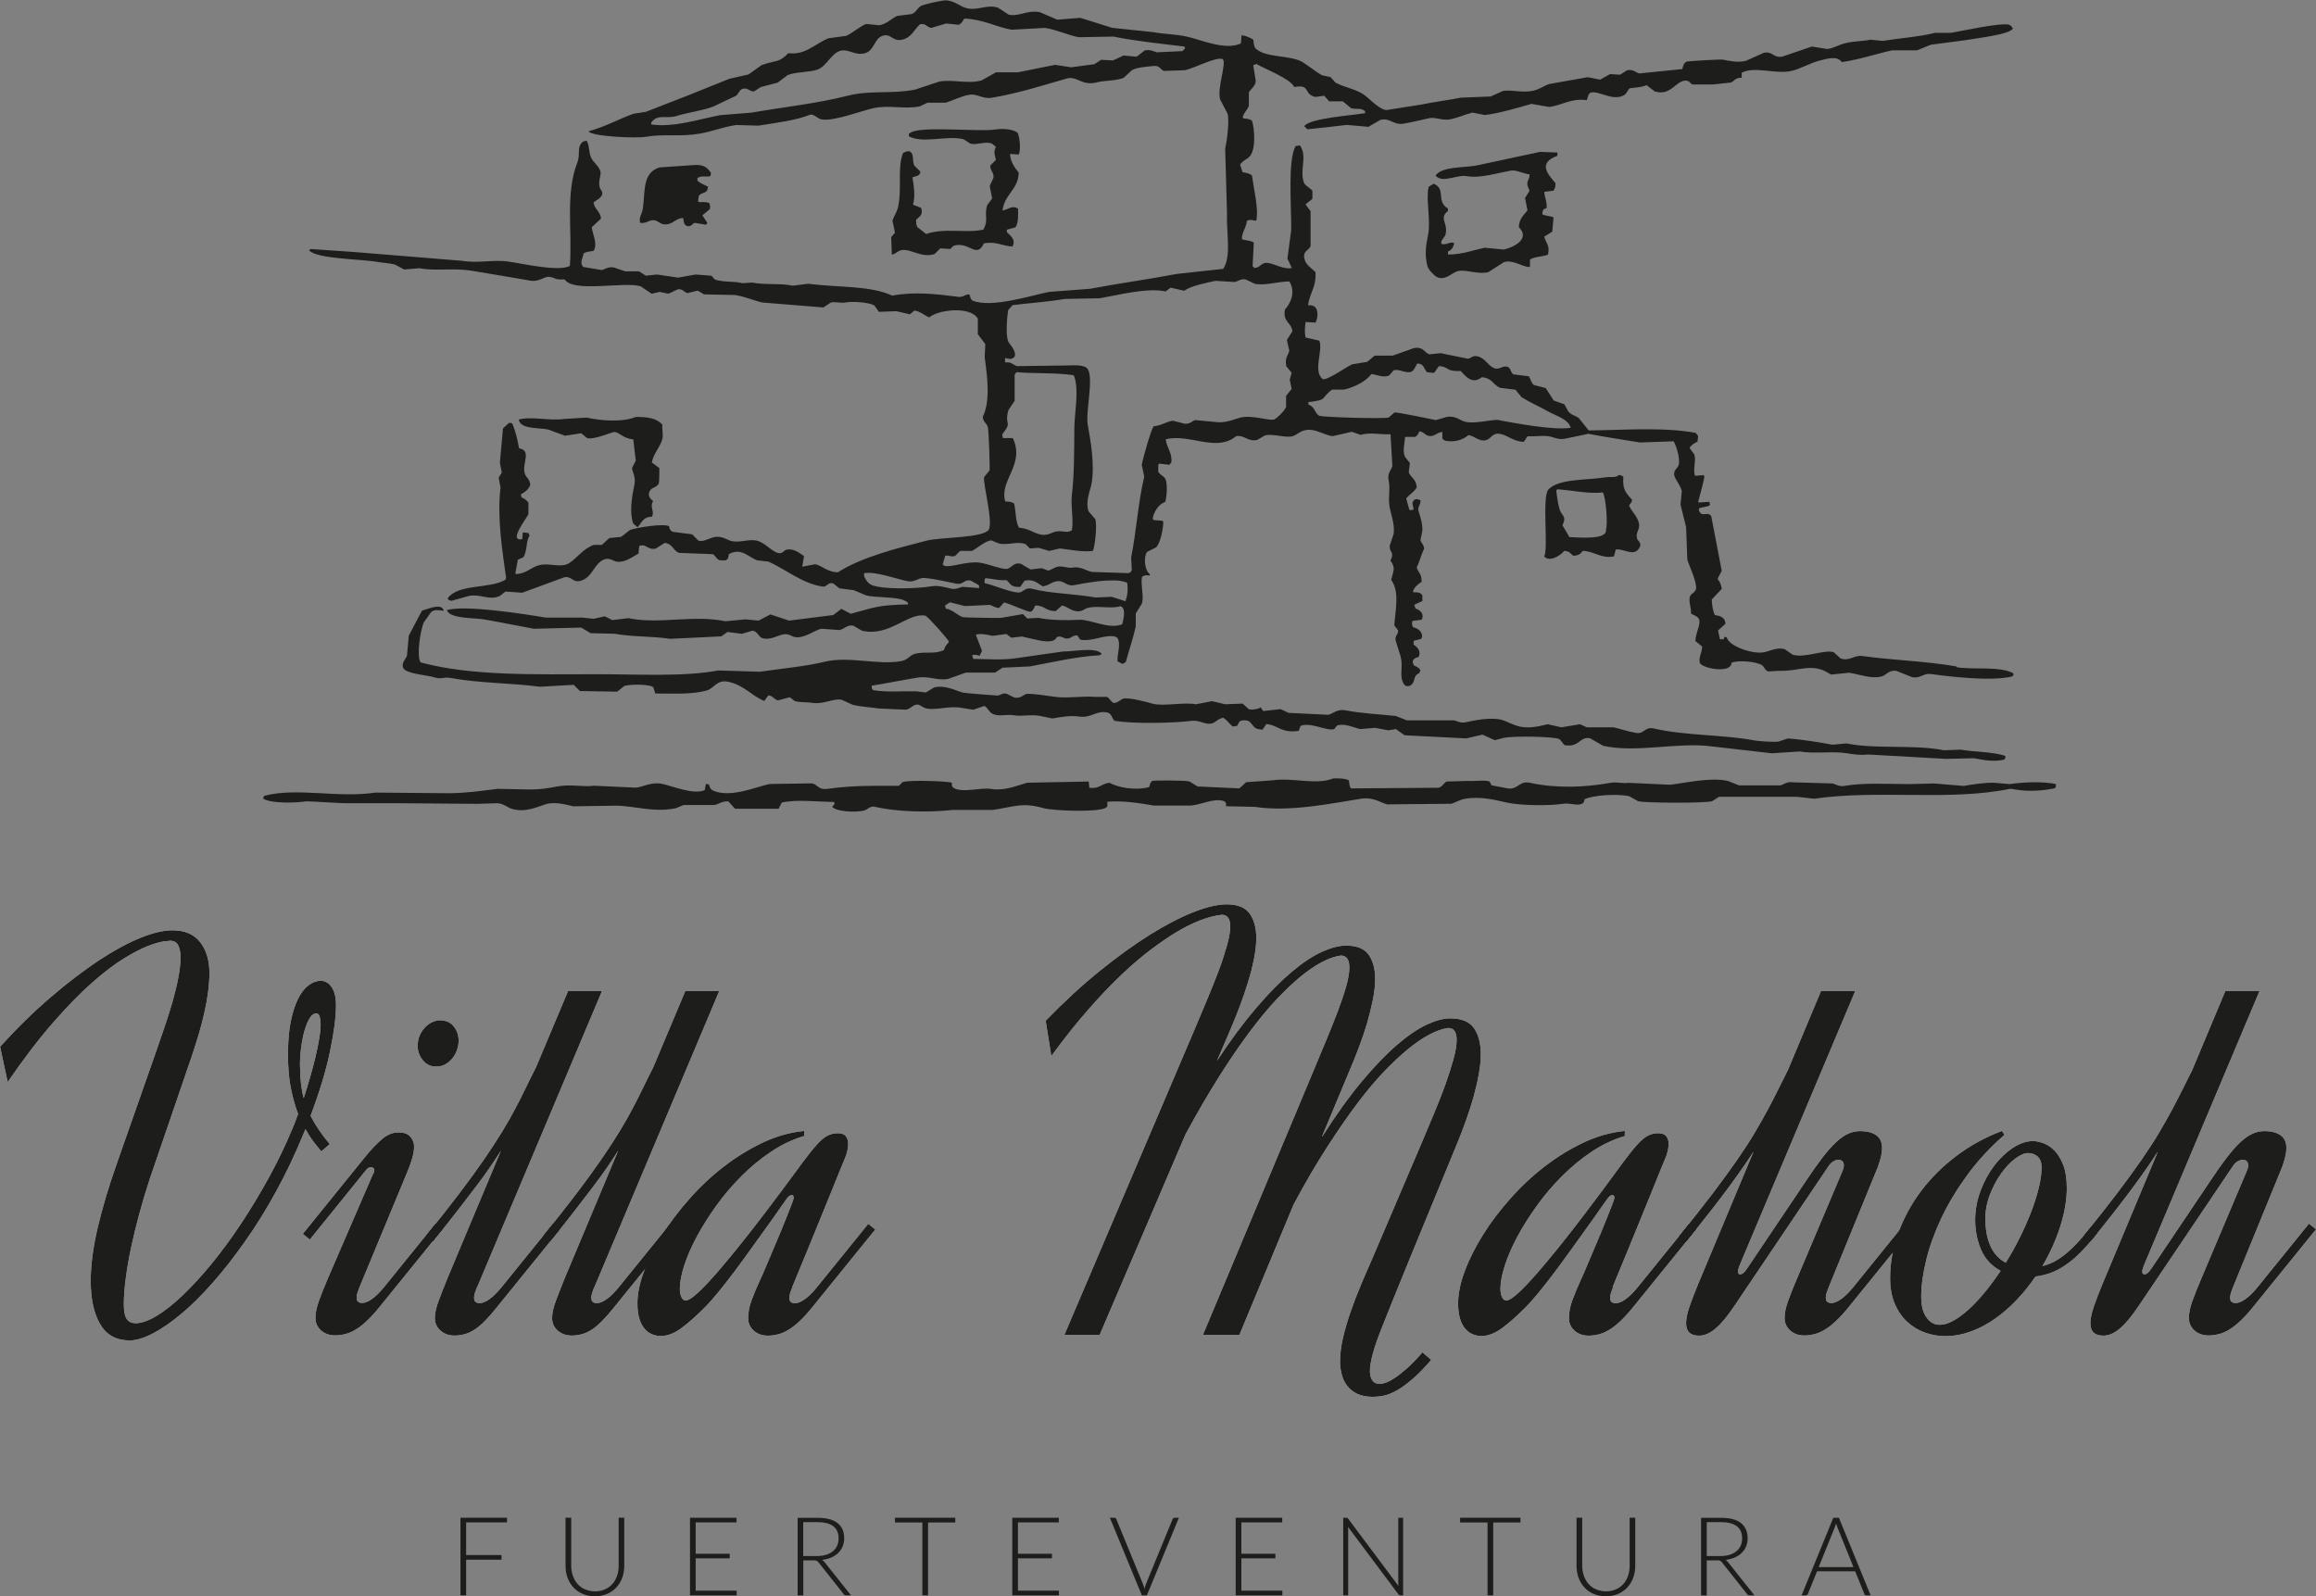 <svg xmlns="http://www.w3.org/2000/svg" id="Capa_1" data-name="Capa 1" viewBox="0 0 253.25 174.57"><rect x="0" y="0" width="253.25" height="174.57" fill="#808080" stroke="none"/><defs><style>      .cls-1 {        fill-rule: evenodd;      }      .cls-1, .cls-2 {        fill: #1d1d1b;      }      .cls-1, .cls-2, .cls-3 {        stroke-width: 0px;      }      .cls-3 {        fill: #fff;      }    </style></defs><g><path class="cls-2" d="M50.97,166.49v3.57h3.87v.51h-3.87v3.9h-.62v-8.49h5.09v.51h-4.47Z"></path><path class="cls-2" d="M65.04,174.03c.41,0,.77-.07,1.1-.21.32-.14.59-.34.82-.59s.4-.55.51-.89c.12-.34.18-.71.18-1.11v-5.25h.61v5.25c0,.47-.07.91-.22,1.31-.15.41-.36.76-.64,1.06-.28.3-.62.54-1.01.71s-.85.26-1.34.26-.94-.09-1.34-.26-.74-.41-1.01-.71c-.28-.3-.49-.66-.64-1.06-.15-.41-.22-.84-.22-1.31v-5.25h.62v5.24c0,.4.06.76.18,1.11.12.34.29.64.51.89.22.25.49.45.82.59.32.14.69.22,1.09.22Z"></path><path class="cls-2" d="M80.55,173.96v.51h-5.1v-8.49h5.09v.51h-4.47v3.43h3.72v.5h-3.72v3.54h4.48Z"></path><path class="cls-2" d="M93.07,174.47h-.53c-.07,0-.12-.01-.17-.03-.05-.02-.09-.06-.13-.12l-2.72-3.44s-.06-.08-.1-.11-.07-.06-.11-.08-.09-.03-.15-.04c-.06,0-.13-.01-.21-.01h-1.11v3.84h-.62v-8.49h2.17c.98,0,1.71.19,2.19.57.49.38.73.93.73,1.67,0,.32-.06.62-.17.89-.11.27-.27.5-.48.71-.21.2-.46.37-.76.5s-.63.21-1,.26c.1.06.18.14.26.24l2.92,3.67ZM89.3,170.17c.38,0,.71-.04,1.01-.13.3-.09.55-.22.76-.39s.36-.37.47-.61.16-.5.16-.8c0-.6-.2-1.05-.59-1.34s-.97-.44-1.73-.44h-1.55v3.71h1.47Z"></path><path class="cls-2" d="M104.46,166.5h-2.98v7.97h-.62v-7.97h-3v-.52h6.6v.52Z"></path><path class="cls-2" d="M115.79,173.96v.51h-5.1v-8.49h5.09v.51h-4.47v3.43h3.72v.5h-3.72v3.54h4.48Z"></path><path class="cls-2" d="M128.91,165.98l-3.5,8.49h-.55l-3.5-8.49h.49c.06,0,.1.02.14.04.04.03.06.07.08.12l2.89,7.04c.03.09.06.18.1.28.03.1.06.2.09.31.02-.1.05-.21.08-.31s.06-.19.1-.28l2.89-7.04s.04-.08.08-.11c.04-.03.09-.05.14-.05h.48Z"></path><path class="cls-2" d="M140.22,173.96v.51h-5.1v-8.49h5.09v.51h-4.47v3.43h3.72v.5h-3.72v3.54h4.48Z"></path><path class="cls-2" d="M153.43,165.98v8.49h-.29c-.05,0-.1,0-.13-.03-.03-.02-.07-.05-.1-.09l-5.51-7.37c.01.12.02.23.02.34v7.15h-.54v-8.49h.31c.06,0,.1,0,.13.02.03.01.06.04.1.09l5.5,7.35c-.01-.12-.02-.23-.02-.34v-7.12h.53Z"></path><path class="cls-2" d="M166.26,166.5h-2.98v7.97h-.62v-7.97h-3v-.52h6.6v.52Z"></path><path class="cls-2" d="M175.59,174.03c.41,0,.77-.07,1.1-.21.32-.14.59-.34.82-.59.22-.25.4-.55.51-.89.12-.34.18-.71.18-1.11v-5.25h.61v5.25c0,.47-.07.91-.22,1.31-.15.41-.36.76-.64,1.06-.28.3-.62.54-1.01.71-.4.17-.85.26-1.34.26s-.94-.09-1.34-.26c-.4-.17-.74-.41-1.01-.71-.28-.3-.49-.66-.64-1.06-.15-.41-.22-.84-.22-1.31v-5.25h.62v5.24c0,.4.06.76.18,1.11.12.34.29.64.51.89.22.25.49.45.82.59.32.14.69.22,1.09.22Z"></path><path class="cls-2" d="M191.86,174.47h-.53c-.07,0-.12-.01-.17-.03-.05-.02-.09-.06-.13-.12l-2.72-3.44s-.07-.08-.1-.11-.07-.06-.11-.08-.09-.03-.15-.04-.13-.01-.21-.01h-1.11v3.84h-.62v-8.49h2.17c.98,0,1.71.19,2.19.57s.73.93.73,1.67c0,.32-.06.62-.17.89-.11.27-.27.5-.48.71s-.46.37-.76.5-.63.21-1,.26c.1.06.18.14.26.24l2.92,3.67ZM188.1,170.17c.38,0,.71-.04,1.01-.13.3-.09.55-.22.76-.39s.36-.37.47-.61c.11-.24.16-.5.16-.8,0-.6-.2-1.05-.59-1.34-.39-.29-.97-.44-1.73-.44h-1.55v3.71h1.47Z"></path><path class="cls-2" d="M204.55,174.47h-.47c-.06,0-.1-.01-.14-.04-.04-.03-.06-.07-.08-.12l-1-2.47h-4.17l-1,2.47s-.04.08-.08.11-.09.05-.14.05h-.47l3.47-8.49h.61l3.47,8.49ZM202.67,171.38l-1.73-4.29c-.06-.14-.12-.31-.17-.5-.02.1-.05.19-.08.27-.03.09-.06.17-.09.24l-1.73,4.28h3.8Z"></path></g><g><g><path class="cls-3" d="M35.13,125.92c-.21-.25-.46-.57-.77-.96s-.63-.89-.96-1.48l-.19.46c-.91,2.22-1.91,4.33-3,6.32-1.09,1.99-2.22,3.82-3.4,5.48-1.17,1.67-2.35,3.18-3.54,4.53-1.19,1.35-2.33,2.49-3.44,3.41-1.11.93-2.15,1.64-3.12,2.15-.97.5-1.81.76-2.53.76-1.46,0-2.54-.59-3.23-1.78-.69-1.18-1.03-2.75-1.03-4.71,0-1.75.26-3.71.77-5.87.51-2.16,1.19-4.45,2.04-6.86l4.17-11.89c.35-1.01.7-2.02,1.05-3.04.35-1.02.66-2,.93-2.95.27-.95.48-1.83.63-2.64.15-.81.23-1.52.23-2.12s-.09-1.03-.26-1.36c-.18-.33-.47-.49-.88-.49-.06,0-.3.03-.71.08-.41.05-.98.22-1.7.49-.72.28-1.6.73-2.63,1.36-1.03.63-2.19,1.51-3.49,2.66-1.3,1.14-2.72,2.6-4.26,4.36s-3.2,3.93-4.97,6.5l-.83-3.86c1.87-2.06,3.73-3.88,5.58-5.45,1.84-1.58,3.58-2.9,5.22-3.99,1.64-1.08,3.15-1.9,4.53-2.46,1.38-.56,2.55-.83,3.52-.83,1.36,0,2.37.44,3.04,1.31.67.88,1,1.99,1,3.35,0,.66-.05,1.36-.15,2.12s-.24,1.52-.42,2.3c-.18.78-.38,1.57-.62,2.36-.24.79-.48,1.56-.73,2.3l-4.57,13.35c-.41,1.24-.79,2.49-1.14,3.77-.35,1.28-.65,2.52-.91,3.72-.26,1.21-.46,2.35-.6,3.43-.14,1.08-.22,2.03-.22,2.86s.11,1.33.32,1.64.54.46.97.46c.64,0,1.4-.27,2.29-.8.89-.54,1.83-1.28,2.84-2.24,1.01-.96,2.06-2.1,3.15-3.43,1.09-1.33,2.17-2.79,3.23-4.39,1.06-1.6,2.08-3.29,3.06-5.07.98-1.78,1.86-3.62,2.64-5.51.1-.23.2-.46.28-.7.08-.24.17-.48.28-.73-.31-.8-.57-1.73-.79-2.8-.22-1.06-.32-2.3-.32-3.72s.1-2.64.31-3.65.48-1.84.82-2.5.73-1.14,1.16-1.45c.43-.31.87-.46,1.3-.46.19,0,.38.05.57.14.2.09.38.24.54.45s.3.48.4.82c.1.34.15.76.15,1.25,0,1.3-.22,2.98-.65,5.05-.43,2.07-1.14,4.42-2.13,7.06.27.52.57,1.03.91,1.53.34.5.74,1.03,1.19,1.56l-.93.8ZM32.81,116.63c0,1.32.13,2.47.4,3.46.25-.76.48-1.53.71-2.32.23-.78.42-1.53.59-2.24.16-.71.3-1.36.4-1.96s.15-1.1.15-1.51c0-.29-.03-.57-.09-.83-.06-.27-.2-.4-.4-.4-.25,0-.47.16-.68.48-.21.32-.39.75-.56,1.3-.17.55-.29,1.17-.39,1.87s-.14,1.42-.14,2.16Z"></path><path class="cls-3" d="M40.84,128.33c.06-.14.09-.26.09-.34,0-.12-.04-.21-.11-.26-.07-.05-.16-.08-.26-.08-.21,0-.39.11-.56.34l-6.12,7.57-.77-.62,6.95-8.59c.54-.66,1.1-1.24,1.68-1.75s1.2-.76,1.84-.76c.6,0,1.03.16,1.3.48s.4.67.4,1.07-.07.83-.22,1.33c-.14.49-.33,1.01-.56,1.54l-5.19,12.51c-.08.21-.15.41-.22.6-.06.2-.09.37-.09.51,0,.25.06.41.17.49s.26.12.45.12c.29,0,.64-.14,1.05-.43.41-.29.84-.71,1.3-1.27l5.65-6.98.77.62-6.83,8.43c-.49.62-.96,1.13-1.39,1.54s-.84.74-1.22.97c-.38.24-.76.41-1.14.51-.38.1-.77.16-1.16.16-.62,0-1.13-.18-1.54-.54s-.62-.82-.62-1.38c0-.51.12-1.12.37-1.82.25-.7.59-1.56,1.02-2.56l4.94-11.43ZM48.17,111.59c.62,0,1.1.22,1.45.66.35.44.53.96.53,1.56,0,.33-.06.66-.17,1-.11.34-.28.64-.49.91-.22.27-.47.49-.77.66-.3.18-.64.26-1.04.26-.6,0-1.08-.23-1.45-.7-.37-.46-.56-.98-.56-1.56,0-.43.08-.82.23-1.16.15-.34.35-.63.59-.88.24-.25.5-.44.8-.57.3-.13.59-.2.88-.2Z"></path><path class="cls-3" d="M52.15,140.79c-.08.21-.15.41-.22.6-.06.2-.09.37-.09.51,0,.25.06.41.17.49.11.08.26.12.45.12.29,0,.64-.14,1.05-.43.41-.29.84-.71,1.3-1.27l5.65-6.98.77.62-6.83,8.43c-.49.62-.94,1.13-1.34,1.54-.4.41-.78.74-1.14.97-.36.24-.72.41-1.08.51-.36.1-.74.16-1.13.16-.62,0-1.13-.18-1.54-.54s-.62-.82-.62-1.38c0-.51.13-1.12.39-1.82.26-.7.59-1.56,1-2.56l5.84-13.93c-.33.52-.71,1.09-1.14,1.73-.43.64-.95,1.36-1.56,2.16-.61.8-1.3,1.7-2.07,2.7-.77,1-1.66,2.12-2.67,3.35l-.77-.62c1.42-1.75,2.66-3.32,3.71-4.71,1.05-1.39,1.96-2.64,2.72-3.75.76-1.11,1.41-2.11,1.95-3,.54-.88,1.01-1.72,1.42-2.5.41-.78.79-1.53,1.13-2.24.34-.71.71-1.45,1.1-2.21l3.52-8.37h3.71l-13.66,32.41Z"></path><path class="cls-3" d="M64.97,140.79c-.08.21-.15.41-.22.6-.06.2-.09.37-.09.51,0,.25.06.41.17.49.11.08.26.12.45.12.29,0,.64-.14,1.05-.43.41-.29.84-.71,1.3-1.27l5.65-6.98.77.62-6.83,8.43c-.49.62-.94,1.13-1.34,1.54-.4.41-.78.74-1.14.97-.36.24-.72.41-1.08.51-.36.1-.74.16-1.13.16-.62,0-1.13-.18-1.54-.54s-.62-.82-.62-1.38c0-.51.13-1.12.39-1.82.26-.7.59-1.56,1-2.56l5.84-13.93c-.33.52-.71,1.09-1.14,1.73-.43.64-.95,1.36-1.56,2.16-.61.8-1.3,1.7-2.07,2.7-.77,1-1.66,2.12-2.67,3.35l-.77-.62c1.42-1.75,2.66-3.32,3.71-4.71,1.05-1.39,1.96-2.64,2.72-3.75.76-1.11,1.41-2.11,1.95-3,.54-.88,1.01-1.72,1.42-2.5.41-.78.79-1.53,1.13-2.24.34-.71.71-1.45,1.1-2.21l3.52-8.37h3.71l-13.66,32.41Z"></path><path class="cls-3" d="M86.63,140.79c-.08.19-.15.38-.22.59-.06.21-.09.38-.09.53,0,.25.06.41.17.49s.26.12.45.12c.29,0,.64-.14,1.05-.43.41-.29.84-.71,1.3-1.27l5.65-6.98.77.62-6.83,8.43c-.49.62-.96,1.13-1.39,1.54s-.84.74-1.22.97c-.38.24-.76.41-1.14.51-.38.1-.77.16-1.16.16-.62,0-1.13-.18-1.54-.54-.41-.36-.62-.82-.62-1.38,0-.62.12-1.26.36-1.92s.58-1.48,1.04-2.47c.16-.35.37-.81.6-1.38.24-.57.49-1.16.76-1.79.27-.63.54-1.26.8-1.9.27-.64.5-1.22.71-1.75.21-.53.38-.96.51-1.31.13-.35.2-.56.2-.62,0-.21-.07-.31-.22-.31-.19,0-.38.15-.59.46-.12.17-.37.51-.74,1.05-.37.54-.82,1.17-1.36,1.92-.54.74-1.11,1.54-1.73,2.41-.62.87-1.24,1.71-1.85,2.53-.62.82-1.21,1.58-1.76,2.25-.56.68-1.03,1.22-1.42,1.61-.99.99-1.86,1.77-2.63,2.33s-1.51.85-2.26.85c-.25,0-.52-.05-.82-.15-.3-.1-.58-.28-.83-.54-.26-.26-.47-.62-.63-1.08-.16-.46-.25-1.06-.25-1.78,0-1.07.24-2.26.73-3.55.48-1.3,1.15-2.62,1.99-3.97.84-1.35,1.84-2.67,3-3.97,1.15-1.3,2.4-2.47,3.75-3.51,1.35-1.04,2.77-1.91,4.25-2.61s2.99-1.12,4.51-1.27v.56c-1.26.37-2.46.94-3.61,1.71-1.15.77-2.24,1.66-3.24,2.67-1.01,1.01-1.93,2.09-2.75,3.23-.82,1.14-1.53,2.27-2.13,3.38s-1.06,2.17-1.38,3.17c-.32,1-.48,1.84-.48,2.52,0,.37.06.68.17.93.11.25.27.37.48.37.23,0,.56-.19,1-.56.44-.37.95-.87,1.53-1.5s1.21-1.35,1.88-2.16c.68-.81,1.37-1.66,2.07-2.55.7-.88,1.4-1.78,2.09-2.69s1.33-1.76,1.93-2.56c.91-1.24,1.66-2.26,2.26-3.06.6-.8,1.11-1.45,1.54-1.93.43-.48.82-.82,1.17-1,.35-.18.73-.28,1.14-.28.43,0,.73.11.9.34.16.23.25.5.25.83,0,.27-.04.55-.11.83-.07.29-.16.55-.26.77-.08.19-.26.62-.54,1.31-.28.69-.61,1.51-1,2.47-.39.96-.81,1.98-1.25,3.07-.44,1.09-.87,2.13-1.27,3.11-.4.98-.76,1.84-1.07,2.59-.31.75-.52,1.25-.62,1.5Z"></path><path class="cls-3" d="M144.59,124.29c1.5-2.37,2.94-4.37,4.31-6.01s2.65-2.97,3.83-3.99c1.18-1.02,2.27-1.76,3.24-2.22.98-.46,1.85-.7,2.61-.7,1.24,0,2.1.36,2.6,1.07.49.71.74,1.65.74,2.83,0,.68-.07,1.42-.22,2.22-.14.8-.34,1.63-.57,2.47-.24.85-.51,1.7-.82,2.56s-.63,1.7-.96,2.5l-5.19,12.61c-1.3,3.17-2.35,5.77-3.15,7.8-.8,2.03-1.21,3.54-1.21,4.53,0,.41.09.75.26,1,.18.26.46.39.85.39.14,0,.35-.05.62-.14.27-.09.59-.26.97-.51s.83-.6,1.34-1.05c.51-.45,1.08-1.04,1.7-1.76l.96.83c-.78.91-1.49,1.63-2.12,2.16-.63.54-1.2.94-1.71,1.22-.52.28-.98.46-1.39.54s-.79.12-1.14.12c-.68,0-1.25-.11-1.71-.32-.46-.22-.83-.5-1.11-.87-.28-.36-.48-.77-.6-1.24-.12-.46-.19-.94-.19-1.44,0-.8.11-1.66.32-2.58.22-.92.49-1.86.83-2.84s.72-1.97,1.14-2.97c.42-1,.84-1.96,1.25-2.89l5.38-12.61c.45-1.07.91-2.16,1.37-3.26.46-1.1.88-2.16,1.24-3.17.36-1.01.65-1.93.88-2.76s.34-1.53.34-2.09c0-.41-.07-.73-.22-.96s-.39-.34-.74-.34c-1.3.21-2.8,1.02-4.51,2.44-.72.6-1.53,1.36-2.43,2.29-.89.93-1.86,2.07-2.89,3.43-1.03,1.36-2.14,2.96-3.32,4.79-1.19,1.83-2.43,3.95-3.72,6.36l-5.93,14.27h-3.99l12.08-28.86c.45-1.09.91-2.19,1.38-3.31s.88-2.17,1.27-3.17c.38-1,.69-1.92.93-2.76s.36-1.54.36-2.1c0-.86-.31-1.3-.93-1.3-1.32.18-2.84,1-4.57,2.44-.74.62-1.55,1.4-2.44,2.33-.89.94-1.85,2.1-2.89,3.48-1.04,1.38-2.15,3-3.34,4.87-1.18,1.87-2.44,4.01-3.75,6.44l-9.39,21.94h-3.86l14.21-33.34c.45-1.09.92-2.19,1.39-3.31.47-1.11.89-2.17,1.27-3.17s.67-1.92.91-2.77c.24-.84.36-1.54.36-2.1,0-.84-.31-1.27-.93-1.27-1.46.17-3.14.81-5.04,1.95-.8.49-1.7,1.11-2.69,1.85-.99.74-2.05,1.65-3.2,2.73-1.14,1.08-2.36,2.35-3.64,3.82-1.29,1.46-2.64,3.16-4.06,5.1l-.62-3.86c2-2.06,3.97-3.88,5.92-5.45,1.95-1.58,3.79-2.9,5.53-3.99,1.74-1.08,3.33-1.9,4.76-2.46,1.43-.56,2.63-.83,3.6-.83,1.17,0,2,.33,2.49,1,.48.67.73,1.56.73,2.67,0,.7-.08,1.46-.25,2.29-.16.82-.38,1.67-.65,2.55-.27.88-.57,1.76-.91,2.66-.34.9-.69,1.76-1.04,2.58l-1.45,3.37c1.5-2.29,2.95-4.23,4.33-5.84,1.38-1.61,2.67-2.91,3.86-3.91s2.29-1.73,3.29-2.18c1-.45,1.88-.68,2.64-.68,1.17,0,2,.33,2.47,1,.47.67.71,1.55.71,2.64,0,.7-.08,1.46-.25,2.29-.17.82-.38,1.67-.63,2.55-.26.88-.56,1.76-.9,2.66-.34.9-.69,1.76-1.04,2.58l-2.97,7.11Z"></path><path class="cls-3" d="M176.38,140.79c-.08.19-.15.38-.22.59-.06.21-.09.38-.09.53,0,.25.06.41.17.49.11.08.26.12.45.12.29,0,.64-.14,1.05-.43.41-.29.84-.71,1.3-1.27l5.65-6.98.77.62-6.83,8.43c-.5.62-.96,1.13-1.39,1.54s-.84.74-1.22.97c-.38.24-.76.41-1.14.51-.38.1-.77.16-1.16.16-.62,0-1.13-.18-1.54-.54s-.62-.82-.62-1.38c0-.62.12-1.26.36-1.92.24-.66.58-1.48,1.03-2.47.17-.35.37-.81.6-1.38.24-.57.49-1.16.76-1.79.27-.63.54-1.26.8-1.9.27-.64.5-1.22.71-1.75.21-.53.38-.96.51-1.31.13-.35.2-.56.2-.62,0-.21-.07-.31-.22-.31-.19,0-.38.15-.59.46-.12.17-.37.51-.74,1.05-.37.54-.82,1.17-1.36,1.92-.54.74-1.11,1.54-1.73,2.41-.62.87-1.24,1.71-1.85,2.53-.62.82-1.21,1.58-1.76,2.25-.56.68-1.03,1.22-1.42,1.61-.99.99-1.86,1.77-2.63,2.33s-1.51.85-2.26.85c-.25,0-.52-.05-.82-.15-.3-.1-.58-.28-.83-.54-.26-.26-.47-.62-.63-1.08-.16-.46-.25-1.06-.25-1.78,0-1.07.24-2.26.73-3.55.48-1.3,1.15-2.62,1.99-3.97.84-1.35,1.84-2.67,3-3.97,1.15-1.3,2.4-2.47,3.75-3.51,1.35-1.04,2.76-1.91,4.25-2.61,1.48-.7,2.99-1.12,4.51-1.27v.56c-1.26.37-2.46.94-3.62,1.71s-2.23,1.66-3.24,2.67c-1.01,1.01-1.93,2.09-2.75,3.23-.82,1.14-1.54,2.27-2.13,3.38-.6,1.11-1.06,2.17-1.38,3.17-.32,1-.48,1.84-.48,2.52,0,.37.06.68.17.93s.27.37.48.37c.23,0,.56-.19,1-.56.44-.37.95-.87,1.53-1.5.58-.63,1.21-1.35,1.88-2.16.68-.81,1.37-1.66,2.07-2.55.7-.88,1.39-1.78,2.08-2.69s1.33-1.76,1.93-2.56c.91-1.24,1.66-2.26,2.25-3.06.6-.8,1.11-1.45,1.54-1.93.43-.48.82-.82,1.17-1,.35-.18.73-.28,1.14-.28s.73.11.9.34.25.5.25.83c0,.27-.04.55-.11.83-.07.29-.16.55-.26.77-.08.19-.26.62-.54,1.31-.28.69-.61,1.51-1,2.47-.39.96-.81,1.98-1.25,3.07-.44,1.09-.86,2.13-1.27,3.11-.4.98-.76,1.84-1.07,2.59-.31.75-.52,1.25-.62,1.5Z"></path><path class="cls-3" d="M190.13,138.65c-.06.17-.09.3-.09.4,0,.21.08.31.25.31.23,0,.47-.21.74-.62l6.46-9.61c.66-.99,1.25-1.83,1.78-2.52.53-.69,1.02-1.25,1.48-1.68.46-.43.91-.75,1.33-.94.42-.2.86-.29,1.31-.29.78,0,1.38.16,1.79.46s.62.76.62,1.36c0,.35-.05.72-.15,1.1-.1.38-.21.72-.31,1l-5.38,13.16c-.08.21-.16.41-.22.6-.06.2-.09.37-.09.51,0,.25.06.41.17.49s.26.12.45.12c.29,0,.64-.14,1.05-.43.41-.29.84-.71,1.3-1.27l5.65-6.98.77.62-6.83,8.43c-.49.62-.96,1.13-1.39,1.54-.43.41-.84.74-1.22.97-.38.24-.76.41-1.14.51-.38.1-.77.16-1.16.16-.62,0-1.13-.18-1.54-.54s-.62-.82-.62-1.38c0-.51.12-1.12.37-1.82s.59-1.56,1.02-2.56l5-11.83c.06-.14.09-.3.09-.46,0-.41-.2-.62-.59-.62-.17,0-.35.05-.54.16-.2.1-.4.31-.6.62l-10.2,15.14c-.8,1.2-1.51,2.04-2.12,2.55s-1.2.76-1.78.76c-.95,0-1.42-.45-1.42-1.36,0-.47.12-1.06.35-1.76.24-.7.56-1.54.97-2.53l6.06-14.49c-.33.52-.71,1.09-1.14,1.71-.43.63-.95,1.34-1.54,2.15s-1.28,1.7-2.05,2.69c-.77.99-1.65,2.09-2.64,3.31l-.77-.62c1.4-1.73,2.62-3.28,3.65-4.63,1.03-1.36,1.93-2.59,2.69-3.69s1.41-2.1,1.93-2.98c.52-.89.99-1.71,1.41-2.49s.79-1.51,1.14-2.21c.35-.7.71-1.42,1.08-2.16l3.61-8.62h3.74l-12.64,30c-.04.1-.07.2-.09.28Z"></path><path class="cls-3" d="M229.34,134.85c-.66.85-1.28,1.56-1.85,2.13s-1.14,1.05-1.7,1.42c-.56.37-1.1.65-1.62.83s-1.06.31-1.59.37c-.62.91-1.3,1.76-2.05,2.55s-1.54,1.48-2.38,2.07-1.71,1.05-2.64,1.39-1.86.51-2.81.51c-.76,0-1.5-.13-2.22-.39-.72-.26-1.36-.65-1.93-1.17s-1.02-1.18-1.36-1.98c-.34-.79-.51-1.72-.51-2.8,0-1.67.3-3.32.9-4.96.6-1.64,1.43-3.17,2.5-4.59,1.07-1.42,2.36-2.7,3.86-3.83,1.5-1.13,3.16-2.04,4.97-2.72l.28.43c-1.59,1.38-2.95,2.85-4.09,4.42-1.14,1.57-2.09,3.14-2.83,4.71-.74,1.58-1.29,3.11-1.65,4.59-.36,1.48-.54,2.83-.54,4.05,0,.39.04.77.12,1.13.08.36.21.68.39.96s.39.5.63.66c.25.17.55.25.9.25.45,0,.95-.15,1.5-.46s1.11-.73,1.68-1.25c.58-.53,1.16-1.15,1.75-1.87s1.16-1.49,1.71-2.32c-.99-.54-1.7-1.3-2.13-2.3s-.65-2.09-.65-3.26c0-1.09.2-2.16.59-3.2.39-1.04.9-1.96,1.51-2.77.62-.8,1.3-1.45,2.04-1.93.74-.48,1.46-.73,2.16-.73.37,0,.77.08,1.21.25s.83.44,1.21.83c.37.39.68.92.93,1.58s.37,1.48.37,2.47c0,1.32-.24,2.71-.71,4.19s-1.12,2.92-1.95,4.34c.37-.08.75-.22,1.13-.4.38-.19.78-.44,1.21-.77.42-.33.88-.75,1.36-1.25.48-.5,1.01-1.12,1.59-1.84l.74.65ZM217.1,133.34c0,1.11.18,2.08.54,2.9.36.82.92,1.44,1.68,1.85.56-.88,1.07-1.8,1.54-2.75.47-.95.88-1.88,1.24-2.8.35-.92.63-1.79.83-2.63.21-.83.31-1.58.31-2.24,0-.33-.05-.6-.15-.8-.1-.21-.23-.37-.39-.48s-.32-.19-.49-.23c-.17-.04-.32-.06-.45-.06-.39,0-.85.2-1.39.6-.54.4-1.05.94-1.53,1.61-.48.67-.9,1.44-1.24,2.32-.34.88-.51,1.78-.51,2.7Z"></path><path class="cls-3" d="M234.34,138.65c-.06.17-.09.3-.09.4,0,.21.08.31.25.31.23,0,.47-.21.74-.62l6.46-9.61c.66-.99,1.25-1.83,1.78-2.52.53-.69,1.02-1.25,1.48-1.68.46-.43.91-.75,1.33-.94.42-.2.86-.29,1.31-.29.78,0,1.38.16,1.79.46s.62.76.62,1.36c0,.35-.05.72-.15,1.1-.1.38-.21.72-.31,1l-5.38,13.16c-.08.21-.16.41-.22.6-.06.2-.09.37-.09.51,0,.25.06.41.17.49s.26.12.45.12c.29,0,.64-.14,1.05-.43.41-.29.84-.71,1.3-1.27l5.65-6.98.77.62-6.83,8.43c-.49.62-.96,1.13-1.39,1.54-.43.41-.84.74-1.22.97-.38.24-.76.41-1.14.51-.38.1-.77.16-1.16.16-.62,0-1.13-.18-1.54-.54s-.62-.82-.62-1.38c0-.51.12-1.12.37-1.82s.59-1.56,1.02-2.56l5-11.83c.06-.14.09-.3.09-.46,0-.41-.2-.62-.59-.62-.17,0-.35.05-.54.16-.2.1-.4.31-.6.62l-10.2,15.14c-.8,1.2-1.51,2.04-2.12,2.55s-1.2.76-1.78.76c-.95,0-1.42-.45-1.42-1.36,0-.47.12-1.06.35-1.76.24-.7.56-1.54.97-2.53l6.06-14.49c-.33.52-.71,1.09-1.14,1.71-.43.63-.95,1.34-1.54,2.15s-1.28,1.7-2.05,2.69c-.77.99-1.65,2.09-2.64,3.31l-.77-.62c1.4-1.73,2.62-3.28,3.65-4.63,1.03-1.36,1.93-2.59,2.69-3.69s1.41-2.1,1.93-2.98c.52-.89.99-1.71,1.41-2.49s.79-1.51,1.14-2.21c.35-.7.71-1.42,1.08-2.16l3.61-8.62h3.74l-12.64,30c-.04.1-.07.2-.09.28Z"></path></g><g><path class="cls-2" d="M35.13,125.92c-.21-.25-.46-.57-.77-.96s-.63-.89-.96-1.48l-.19.46c-.91,2.22-1.91,4.33-3,6.32-1.09,1.99-2.22,3.82-3.4,5.48-1.17,1.67-2.35,3.18-3.54,4.53-1.19,1.35-2.33,2.49-3.44,3.41-1.11.93-2.15,1.64-3.12,2.15-.97.5-1.81.76-2.53.76-1.46,0-2.54-.59-3.23-1.78-.69-1.18-1.03-2.75-1.03-4.71,0-1.75.26-3.71.77-5.87.51-2.16,1.19-4.45,2.04-6.86l4.17-11.89c.35-1.01.7-2.02,1.05-3.04.35-1.02.66-2,.93-2.95.27-.95.48-1.83.63-2.64.15-.81.23-1.52.23-2.12s-.09-1.03-.26-1.36c-.18-.33-.47-.49-.88-.49-.06,0-.3.03-.71.08-.41.05-.98.22-1.7.49-.72.28-1.6.73-2.63,1.36-1.03.63-2.19,1.51-3.49,2.66-1.3,1.14-2.72,2.6-4.26,4.36s-3.2,3.93-4.97,6.5l-.83-3.86c1.87-2.06,3.73-3.88,5.58-5.45,1.84-1.58,3.58-2.9,5.22-3.99,1.64-1.08,3.15-1.9,4.53-2.46,1.38-.56,2.55-.83,3.52-.83,1.36,0,2.37.44,3.04,1.31.67.88,1,1.99,1,3.35,0,.66-.05,1.36-.15,2.12s-.24,1.52-.42,2.3c-.18.78-.38,1.57-.62,2.36-.24.79-.48,1.56-.73,2.3l-4.57,13.35c-.41,1.24-.79,2.49-1.14,3.77-.35,1.28-.65,2.52-.91,3.72-.26,1.21-.46,2.35-.6,3.43-.14,1.08-.22,2.03-.22,2.86s.11,1.33.32,1.64.54.46.97.46c.64,0,1.4-.27,2.29-.8.89-.54,1.83-1.28,2.84-2.24,1.01-.96,2.06-2.1,3.15-3.43,1.09-1.33,2.17-2.79,3.23-4.39,1.06-1.6,2.08-3.29,3.06-5.07.98-1.78,1.86-3.62,2.64-5.51.1-.23.2-.46.28-.7.08-.24.17-.48.28-.73-.31-.8-.57-1.73-.79-2.8-.22-1.06-.32-2.3-.32-3.72s.1-2.64.31-3.65.48-1.84.82-2.5.73-1.14,1.16-1.45c.43-.31.87-.46,1.3-.46.19,0,.38.05.57.14.2.09.38.24.54.45s.3.48.4.82c.1.34.15.76.15,1.25,0,1.3-.22,2.98-.65,5.05-.43,2.07-1.14,4.42-2.13,7.06.27.52.57,1.03.91,1.53.34.5.74,1.03,1.19,1.56l-.93.8ZM32.81,116.63c0,1.32.13,2.47.4,3.46.25-.76.48-1.53.71-2.32.23-.78.42-1.53.59-2.24.16-.71.3-1.36.4-1.96s.15-1.1.15-1.51c0-.29-.03-.57-.09-.83-.06-.27-.2-.4-.4-.4-.25,0-.47.16-.68.48-.21.32-.39.75-.56,1.3-.17.55-.29,1.17-.39,1.87s-.14,1.42-.14,2.16Z"></path><path class="cls-2" d="M40.84,128.33c.06-.14.09-.26.09-.34,0-.12-.04-.21-.11-.26-.07-.05-.16-.08-.26-.08-.21,0-.39.11-.56.34l-6.12,7.57-.77-.62,6.95-8.59c.54-.66,1.1-1.24,1.68-1.75s1.2-.76,1.84-.76c.6,0,1.03.16,1.3.48s.4.67.4,1.07-.07.83-.22,1.33c-.14.49-.33,1.01-.56,1.54l-5.19,12.51c-.08.21-.15.41-.22.6-.06.2-.09.37-.09.51,0,.25.06.41.17.49s.26.12.45.12c.29,0,.64-.14,1.05-.43.41-.29.84-.71,1.3-1.27l5.65-6.98.77.62-6.83,8.43c-.49.62-.96,1.13-1.39,1.54s-.84.74-1.22.97c-.38.24-.76.41-1.14.51-.38.1-.77.16-1.16.16-.62,0-1.13-.18-1.54-.54s-.62-.82-.62-1.38c0-.51.12-1.12.37-1.82.25-.7.59-1.56,1.02-2.56l4.94-11.43ZM48.17,111.59c.62,0,1.1.22,1.45.66.35.44.53.96.53,1.56,0,.33-.06.66-.17,1-.11.34-.28.64-.49.91-.22.27-.47.49-.77.66-.3.18-.64.26-1.04.26-.6,0-1.08-.23-1.45-.7-.37-.46-.56-.98-.56-1.56,0-.43.08-.82.23-1.16.15-.34.35-.63.59-.88.24-.25.5-.44.8-.57.3-.13.59-.2.88-.2Z"></path><path class="cls-2" d="M52.15,140.79c-.08.21-.15.41-.22.6-.06.2-.09.37-.09.51,0,.25.06.41.17.49.11.08.26.12.45.12.29,0,.64-.14,1.05-.43.41-.29.84-.71,1.3-1.27l5.65-6.98.77.62-6.83,8.43c-.49.62-.94,1.13-1.34,1.54-.4.41-.78.74-1.14.97-.36.24-.72.41-1.08.51-.36.1-.74.16-1.13.16-.62,0-1.13-.18-1.54-.54s-.62-.82-.62-1.38c0-.51.13-1.12.39-1.82.26-.7.59-1.56,1-2.56l5.84-13.93c-.33.52-.71,1.09-1.14,1.73-.43.64-.95,1.36-1.56,2.16-.61.8-1.3,1.7-2.07,2.7-.77,1-1.66,2.12-2.67,3.35l-.77-.62c1.42-1.75,2.66-3.32,3.71-4.71,1.05-1.39,1.96-2.64,2.72-3.75.76-1.11,1.41-2.11,1.95-3,.54-.88,1.01-1.72,1.42-2.5.41-.78.79-1.53,1.13-2.24.34-.71.71-1.45,1.1-2.21l3.52-8.37h3.71l-13.66,32.41Z"></path><path class="cls-2" d="M64.97,140.79c-.08.21-.15.41-.22.6-.06.2-.09.37-.09.51,0,.25.06.41.17.49.11.08.26.12.45.12.29,0,.64-.14,1.05-.43.41-.29.84-.71,1.3-1.27l5.65-6.98.77.62-6.83,8.43c-.49.62-.94,1.13-1.34,1.54-.4.41-.78.74-1.14.97-.36.24-.72.41-1.08.51-.36.1-.74.16-1.13.16-.62,0-1.13-.18-1.54-.54s-.62-.82-.62-1.38c0-.51.13-1.12.39-1.82.26-.7.59-1.56,1-2.56l5.84-13.93c-.33.52-.71,1.09-1.14,1.73-.43.64-.95,1.36-1.56,2.16-.61.8-1.3,1.7-2.07,2.7-.77,1-1.66,2.12-2.67,3.35l-.77-.62c1.42-1.75,2.66-3.32,3.71-4.71,1.05-1.39,1.96-2.64,2.72-3.75.76-1.11,1.41-2.11,1.95-3,.54-.88,1.01-1.72,1.42-2.5.41-.78.79-1.53,1.13-2.24.34-.71.71-1.45,1.1-2.21l3.52-8.37h3.71l-13.66,32.41Z"></path><path class="cls-2" d="M86.63,140.79c-.08.19-.15.38-.22.59-.06.21-.09.38-.09.53,0,.25.06.41.17.49s.26.12.45.12c.29,0,.64-.14,1.05-.43.41-.29.84-.71,1.3-1.27l5.65-6.98.77.62-6.83,8.43c-.49.62-.96,1.13-1.39,1.54s-.84.74-1.22.97c-.38.24-.76.41-1.14.51-.38.1-.77.16-1.16.16-.62,0-1.13-.18-1.54-.54-.41-.36-.62-.82-.62-1.38,0-.62.12-1.26.36-1.92s.58-1.48,1.04-2.47c.16-.35.37-.81.6-1.38.24-.57.49-1.16.76-1.79.27-.63.54-1.26.8-1.9.27-.64.5-1.22.71-1.75.21-.53.38-.96.51-1.31.13-.35.2-.56.2-.62,0-.21-.07-.31-.22-.31-.19,0-.38.15-.59.46-.12.17-.37.51-.74,1.05-.37.54-.82,1.17-1.36,1.92-.54.74-1.11,1.54-1.73,2.41-.62.87-1.24,1.71-1.85,2.53-.62.82-1.21,1.58-1.76,2.25-.56.68-1.03,1.22-1.42,1.61-.99.99-1.86,1.77-2.63,2.33s-1.51.85-2.26.85c-.25,0-.52-.05-.82-.15-.3-.1-.58-.28-.83-.54-.26-.26-.47-.62-.63-1.08-.16-.46-.25-1.06-.25-1.78,0-1.07.24-2.26.73-3.55.48-1.3,1.15-2.62,1.99-3.97.84-1.35,1.84-2.67,3-3.97,1.15-1.3,2.4-2.47,3.75-3.51,1.35-1.04,2.77-1.91,4.25-2.61s2.99-1.12,4.51-1.27v.56c-1.26.37-2.46.94-3.61,1.71-1.15.77-2.24,1.66-3.24,2.67-1.01,1.01-1.93,2.09-2.75,3.23-.82,1.14-1.53,2.27-2.13,3.38s-1.06,2.17-1.38,3.17c-.32,1-.48,1.84-.48,2.52,0,.37.06.68.17.93.11.25.27.37.48.37.23,0,.56-.19,1-.56.44-.37.95-.87,1.53-1.5s1.21-1.35,1.88-2.16c.68-.81,1.37-1.66,2.07-2.55.7-.88,1.4-1.78,2.09-2.69s1.33-1.76,1.93-2.56c.91-1.24,1.66-2.26,2.26-3.06.6-.8,1.11-1.45,1.54-1.93.43-.48.82-.82,1.17-1,.35-.18.73-.28,1.14-.28.43,0,.73.11.9.34.16.23.25.5.25.83,0,.27-.04.55-.11.83-.07.29-.16.55-.26.77-.08.19-.26.62-.54,1.31-.28.69-.61,1.51-1,2.47-.39.96-.81,1.98-1.25,3.07-.44,1.09-.87,2.13-1.27,3.11-.4.98-.76,1.84-1.07,2.59-.31.75-.52,1.25-.62,1.5Z"></path><path class="cls-2" d="M144.59,124.29c1.5-2.37,2.94-4.37,4.31-6.01s2.65-2.97,3.83-3.99c1.18-1.02,2.27-1.76,3.24-2.22.98-.46,1.85-.7,2.61-.7,1.24,0,2.1.36,2.6,1.07.49.71.74,1.65.74,2.83,0,.68-.07,1.42-.22,2.22-.14.8-.34,1.63-.57,2.47-.24.85-.51,1.7-.82,2.56s-.63,1.7-.96,2.5l-5.19,12.61c-1.3,3.17-2.35,5.77-3.15,7.8-.8,2.03-1.21,3.54-1.21,4.53,0,.41.09.75.26,1,.18.26.46.39.85.39.14,0,.35-.05.62-.14.27-.09.59-.26.97-.51s.83-.6,1.34-1.05c.51-.45,1.08-1.04,1.7-1.76l.96.83c-.78.91-1.49,1.63-2.12,2.16-.63.54-1.2.94-1.71,1.22-.52.28-.98.46-1.39.54s-.79.12-1.14.12c-.68,0-1.25-.11-1.71-.32-.46-.22-.83-.5-1.11-.87-.28-.36-.48-.77-.6-1.24-.12-.46-.19-.94-.19-1.44,0-.8.11-1.66.32-2.58.22-.92.49-1.86.83-2.84s.72-1.97,1.14-2.97c.42-1,.84-1.96,1.25-2.89l5.38-12.61c.45-1.07.91-2.16,1.37-3.26.46-1.1.88-2.16,1.24-3.17.36-1.01.65-1.93.88-2.76s.34-1.53.34-2.09c0-.41-.07-.73-.22-.96s-.39-.34-.74-.34c-1.3.21-2.8,1.02-4.51,2.44-.72.6-1.53,1.36-2.43,2.29-.89.93-1.86,2.07-2.89,3.43-1.03,1.36-2.14,2.96-3.32,4.79-1.19,1.83-2.43,3.95-3.72,6.36l-5.93,14.27h-3.99l12.08-28.86c.45-1.09.91-2.19,1.38-3.31s.88-2.17,1.27-3.17c.38-1,.69-1.92.93-2.76s.36-1.54.36-2.1c0-.86-.31-1.3-.93-1.3-1.32.18-2.84,1-4.57,2.44-.74.62-1.55,1.4-2.44,2.33-.89.94-1.85,2.1-2.89,3.48-1.04,1.38-2.15,3-3.34,4.87-1.18,1.87-2.44,4.01-3.75,6.44l-9.39,21.94h-3.86l14.21-33.34c.45-1.09.92-2.19,1.39-3.31.47-1.11.89-2.17,1.27-3.17s.67-1.92.91-2.77c.24-.84.36-1.54.36-2.1,0-.84-.31-1.27-.93-1.27-1.46.17-3.14.81-5.04,1.95-.8.49-1.7,1.11-2.69,1.85-.99.74-2.05,1.65-3.2,2.73-1.14,1.08-2.36,2.35-3.64,3.82-1.29,1.46-2.64,3.16-4.06,5.1l-.62-3.86c2-2.06,3.97-3.88,5.92-5.45,1.95-1.58,3.79-2.9,5.53-3.99,1.74-1.08,3.33-1.9,4.76-2.46,1.43-.56,2.63-.83,3.6-.83,1.17,0,2,.33,2.49,1,.48.67.73,1.56.73,2.67,0,.7-.08,1.46-.25,2.29-.16.82-.38,1.67-.65,2.55-.27.88-.57,1.76-.91,2.66-.34.9-.69,1.76-1.04,2.58l-1.45,3.37c1.5-2.29,2.95-4.23,4.33-5.84,1.38-1.61,2.67-2.91,3.86-3.91s2.29-1.73,3.29-2.18c1-.45,1.88-.68,2.64-.68,1.17,0,2,.33,2.47,1,.47.67.71,1.55.71,2.64,0,.7-.08,1.46-.25,2.29-.17.82-.38,1.67-.63,2.55-.26.88-.56,1.76-.9,2.66-.34.9-.69,1.76-1.04,2.58l-2.97,7.11Z"></path><path class="cls-2" d="M176.38,140.79c-.08.19-.15.38-.22.59-.06.21-.09.38-.09.53,0,.25.06.41.17.49.11.08.26.12.45.12.29,0,.64-.14,1.05-.43.41-.29.84-.71,1.3-1.27l5.65-6.98.77.62-6.83,8.43c-.5.62-.96,1.13-1.39,1.54s-.84.74-1.22.97c-.38.24-.76.41-1.14.51-.38.1-.77.16-1.16.16-.62,0-1.13-.18-1.54-.54s-.62-.82-.62-1.38c0-.62.12-1.26.36-1.92.24-.66.58-1.48,1.03-2.47.17-.35.37-.81.6-1.38.24-.57.49-1.16.76-1.79.27-.63.54-1.26.8-1.9.27-.64.5-1.22.71-1.75.21-.53.38-.96.51-1.31.13-.35.2-.56.2-.62,0-.21-.07-.31-.22-.31-.19,0-.38.15-.59.46-.12.17-.37.51-.74,1.05-.37.54-.82,1.17-1.36,1.92-.54.74-1.11,1.54-1.73,2.41-.62.87-1.24,1.71-1.85,2.53-.62.82-1.21,1.58-1.76,2.25-.56.68-1.03,1.22-1.42,1.61-.99.99-1.86,1.77-2.63,2.33s-1.51.85-2.26.85c-.25,0-.52-.05-.82-.15-.3-.1-.58-.28-.83-.54-.26-.26-.47-.62-.63-1.08-.16-.46-.25-1.06-.25-1.78,0-1.07.24-2.26.73-3.55.48-1.3,1.15-2.62,1.99-3.97.84-1.35,1.84-2.67,3-3.97,1.15-1.3,2.4-2.47,3.75-3.51,1.35-1.04,2.76-1.91,4.25-2.61,1.48-.7,2.99-1.12,4.51-1.27v.56c-1.26.37-2.46.94-3.62,1.71s-2.23,1.66-3.24,2.67c-1.01,1.01-1.93,2.09-2.75,3.23-.82,1.14-1.54,2.27-2.13,3.38-.6,1.11-1.06,2.17-1.38,3.17-.32,1-.48,1.84-.48,2.52,0,.37.06.68.17.93s.27.37.48.37c.23,0,.56-.19,1-.56.44-.37.95-.87,1.53-1.5.58-.63,1.21-1.35,1.88-2.16.68-.81,1.37-1.66,2.07-2.55.7-.88,1.39-1.78,2.08-2.69s1.33-1.76,1.93-2.56c.91-1.24,1.66-2.26,2.25-3.06.6-.8,1.11-1.45,1.54-1.93.43-.48.82-.82,1.17-1,.35-.18.73-.28,1.14-.28s.73.11.9.34.25.5.25.83c0,.27-.04.55-.11.83-.07.29-.16.55-.26.77-.08.19-.26.62-.54,1.31-.28.69-.61,1.51-1,2.47-.39.96-.81,1.98-1.25,3.07-.44,1.09-.86,2.13-1.27,3.11-.4.98-.76,1.84-1.07,2.59-.31.75-.52,1.25-.62,1.5Z"></path><path class="cls-2" d="M190.13,138.65c-.06.17-.09.3-.09.4,0,.21.08.31.25.31.23,0,.47-.21.74-.62l6.46-9.61c.66-.99,1.25-1.83,1.78-2.52.53-.69,1.02-1.25,1.48-1.68.46-.43.91-.75,1.33-.94.42-.2.86-.29,1.31-.29.78,0,1.38.16,1.79.46s.62.76.62,1.36c0,.35-.05.72-.15,1.1-.1.38-.21.72-.31,1l-5.38,13.16c-.08.21-.16.41-.22.6-.06.2-.09.37-.09.51,0,.25.06.41.17.49s.26.12.45.12c.29,0,.64-.14,1.05-.43.41-.29.84-.71,1.3-1.27l5.65-6.98.77.62-6.83,8.43c-.49.62-.96,1.13-1.39,1.54-.43.41-.84.74-1.22.97-.38.24-.76.41-1.14.51-.38.1-.77.16-1.16.16-.62,0-1.13-.18-1.54-.54s-.62-.82-.62-1.38c0-.51.12-1.12.37-1.82s.59-1.56,1.02-2.56l5-11.83c.06-.14.09-.3.09-.46,0-.41-.2-.62-.59-.62-.17,0-.35.05-.54.16-.2.1-.4.31-.6.62l-10.2,15.14c-.8,1.2-1.51,2.04-2.12,2.55s-1.2.76-1.78.76c-.95,0-1.42-.45-1.42-1.36,0-.47.12-1.06.35-1.76.24-.7.56-1.54.97-2.53l6.06-14.49c-.33.52-.71,1.09-1.14,1.71-.43.63-.95,1.34-1.54,2.15s-1.28,1.7-2.05,2.69c-.77.99-1.65,2.09-2.64,3.31l-.77-.62c1.4-1.73,2.62-3.28,3.65-4.63,1.03-1.36,1.93-2.59,2.69-3.69s1.41-2.1,1.93-2.98c.52-.89.99-1.71,1.41-2.49s.79-1.51,1.14-2.21c.35-.7.71-1.42,1.08-2.16l3.61-8.62h3.74l-12.64,30c-.04.1-.07.2-.09.28Z"></path><path class="cls-2" d="M229.34,134.85c-.66.85-1.28,1.56-1.85,2.13s-1.14,1.05-1.7,1.42c-.56.37-1.1.65-1.62.83s-1.06.31-1.59.37c-.62.91-1.3,1.76-2.05,2.55s-1.54,1.48-2.38,2.07-1.71,1.05-2.64,1.39-1.86.51-2.81.51c-.76,0-1.5-.13-2.22-.39-.72-.26-1.36-.65-1.93-1.17s-1.02-1.18-1.36-1.98c-.34-.79-.51-1.72-.51-2.8,0-1.67.3-3.32.9-4.96.6-1.64,1.43-3.17,2.5-4.59,1.07-1.42,2.36-2.7,3.86-3.83,1.5-1.13,3.16-2.04,4.97-2.72l.28.43c-1.59,1.38-2.95,2.85-4.09,4.42-1.14,1.57-2.09,3.14-2.83,4.71-.74,1.58-1.29,3.11-1.65,4.59-.36,1.48-.54,2.83-.54,4.05,0,.39.04.77.12,1.13.08.36.21.68.39.96s.39.5.63.66c.25.17.55.25.9.25.45,0,.95-.15,1.5-.46s1.11-.73,1.68-1.25c.58-.53,1.16-1.15,1.75-1.87s1.16-1.49,1.71-2.32c-.99-.54-1.7-1.3-2.13-2.3s-.65-2.09-.65-3.26c0-1.09.2-2.16.59-3.2.39-1.04.9-1.96,1.51-2.77.62-.8,1.3-1.45,2.04-1.93.74-.48,1.46-.73,2.16-.73.37,0,.77.08,1.21.25s.83.44,1.21.83c.37.39.68.92.93,1.58s.37,1.48.37,2.47c0,1.32-.24,2.71-.71,4.19s-1.12,2.92-1.95,4.34c.37-.08.75-.22,1.13-.4.38-.19.78-.44,1.21-.77.42-.33.88-.75,1.36-1.25.48-.5,1.01-1.12,1.59-1.84l.74.65ZM217.1,133.34c0,1.11.18,2.08.54,2.9.36.82.92,1.44,1.68,1.85.56-.88,1.07-1.8,1.54-2.75.47-.95.88-1.88,1.24-2.8.35-.92.63-1.79.83-2.63.21-.83.31-1.58.31-2.24,0-.33-.05-.6-.15-.8-.1-.21-.23-.37-.39-.48s-.32-.19-.49-.23c-.17-.04-.32-.06-.45-.06-.39,0-.85.2-1.39.6-.54.4-1.05.94-1.53,1.61-.48.67-.9,1.44-1.24,2.32-.34.88-.51,1.78-.51,2.7Z"></path><path class="cls-2" d="M234.34,138.65c-.06.17-.09.3-.09.4,0,.21.08.31.25.31.23,0,.47-.21.74-.62l6.46-9.61c.66-.99,1.25-1.83,1.78-2.52.53-.69,1.02-1.25,1.48-1.68.46-.43.91-.75,1.33-.94.42-.2.86-.29,1.31-.29.78,0,1.38.16,1.79.46s.62.76.62,1.36c0,.35-.05.72-.15,1.1-.1.38-.21.72-.31,1l-5.38,13.16c-.08.21-.16.41-.22.6-.06.2-.09.37-.09.51,0,.25.06.41.17.49s.26.12.45.12c.29,0,.64-.14,1.05-.43.41-.29.84-.71,1.3-1.27l5.65-6.98.77.62-6.83,8.43c-.49.62-.96,1.13-1.39,1.54-.43.41-.84.74-1.22.97-.38.24-.76.41-1.14.51-.38.1-.77.16-1.16.16-.62,0-1.13-.18-1.54-.54s-.62-.82-.62-1.38c0-.51.12-1.12.37-1.82s.59-1.56,1.02-2.56l5-11.83c.06-.14.09-.3.09-.46,0-.41-.2-.62-.59-.62-.17,0-.35.05-.54.16-.2.1-.4.31-.6.62l-10.2,15.14c-.8,1.2-1.51,2.04-2.12,2.55s-1.2.76-1.78.76c-.95,0-1.42-.45-1.42-1.36,0-.47.12-1.06.35-1.76.24-.7.56-1.54.97-2.53l6.06-14.49c-.33.52-.71,1.09-1.14,1.71-.43.63-.95,1.34-1.54,2.15s-1.28,1.7-2.05,2.69c-.77.99-1.65,2.09-2.64,3.31l-.77-.62c1.4-1.73,2.62-3.28,3.65-4.63,1.03-1.36,1.93-2.59,2.69-3.69s1.41-2.1,1.93-2.98c.52-.89.99-1.71,1.41-2.49s.79-1.51,1.14-2.21c.35-.7.71-1.42,1.08-2.16l3.61-8.62h3.74l-12.64,30c-.04.1-.07.2-.09.28Z"></path></g></g><g><path class="cls-1" d="M213.99,72.89c-3.44-.6-7.13-.69-10.34-1.15-.88-.13-1.43.61-2.38.27-.25-.23-.5-.45-.75-.68-.99-.34-3.17.67-4.49.27-.29-.2-.59-.41-.88-.61-.85-.23-1.69.23-2.25.34-1.26.25-3.87-.67-4.08-1.63-.25-.04-.22-.17-.34.21h-.41c-.07-.32-.13-.64-.21-.95.27-.25.55-.5.82-.75-.02-.11-.04-.23-.07-.34-.19-.41-.58-.53-1.09-.61-.22-.36-.33-1.16-.34-1.7.36-.39.72-.77,1.09-1.16-.27-1.57-.83-.46,0-1.97,0,0-1.15-5.98-1.15-5.99-.44-.59-1.09.25-1.36-.68.03-.07.05-.13.07-.2.32-.07.64-.13.96-.21.07-.04.13-.09.2-.13-.02-.11-.05-.23-.07-.34-.39.03-.77.05-1.16.07-.02-.02-.05-.04-.07-.07.11-.34.7-2.66.68-2.72-.03-.07-.05-.13-.07-.2-.32.02-.63.05-.95.07-.26-.68.14-1.62-.07-2.31-.18-.25-.36-.5-.54-.75.25-.32.5-.49.88-.68.02-.21.05-.41.07-.61-.09-.11-.18-.23-.27-.34-3.63-.67-8.01-.29-11.7-.27-.36-.45-.73-.91-1.09-1.36-.41-.29-.87-.34-1.16-.75-.13-.25-.27-.5-.41-.75-.38-.13-.77-.27-1.16-.41-.29-.45-.59-.9-.88-1.36-.43-.11-.86-.23-1.29-.34-.27-.17-.39-.69-.54-.95-.57-.07-1.14-.14-1.7-.21-.33-.22-.24-.61-.61-.82-.58-.19-.93.37-1.5.14-.7-.28-.96-1.11-1.84-1.3-.55-.11-.69.24-1.02.27-1-.2-1.99-.41-3-.61-.41.04-.82.09-1.22.13-.55-.18-.65-.88-1.7-.68-.77.27-1.54.55-2.31.82h-1.97c-.27.23-.54.45-.82.68-.54.09-1.09.18-1.63.27-.59.24-2.65,1.72-3.2,1.63-1.17-.81.05-3.16-.41-4.22-.5-.11-1-.23-1.5-.34-.11-.46-.08-1.11,0-1.7.37.02.73.05,1.09.07.19-.32.29-.95.13-1.43-.17-.37-.42-.48-.95-.48.21-1.43.9-1.91.82-3.61-.44-.44-1.07-.77-1.22-1.49-.18-.87.53-.89.68-1.36,0-.02,0-3.81,0-3.81-.18-.25-.36-.5-.55-.75.25-.21.5-.41.75-.61v-.88c-.25-.32-.82-.54-.95-.95-.46-1.44.43-2.77-.41-4.01-.16.02-.32.04-.48.07-.89,1.63-.44,6.64-.48,9.19-.14,1.04-.27,2.09-.41,3.13.16.34.32.68.48,1.02-.82.18-1.85-.42-2.52-.54-.86-.16-.81.47-1.57.54-.07-.07-.13-.13-.2-.2.05-.86.09-1.73.13-2.59-.34-.22-.79-.22-1.29-.34-.08-.69.43-1.15.54-2.04.37-.17.56-.06,1.02,0,.29-1.28-.3-3.64-.48-4.97-.28-.2-.57-.27-1.02-.34-.09-.27-.18-.54-.27-.82.28-.48.77-.55,1.09-.95.65-.82.5-2.94.21-3.88-.26-.14-.44-.21-.88-.21-.05-.04-.09-.09-.14-.13.13-.57.55-.81.68-1.29v-1.43c.17-.38.78-.73.75-1.29-.09-.57-.18-1.14-.27-1.7.11-.05.23-.09.34-.14,1.02.6,3.63,1.56,4.15,2.52,1.84-.32.95.79,2.31,1.09.32-.04.64-.09.96-.13.18.2.36.41.54.61h1.5c.29.25.59.5.88.74.55.17.98-.02,1.36.21.21.14.15.03.21.34-1.46.26-6.12.55-6.67,1.43.11.11.23.23.34.34,1.24-.13,2.95-.31,4.29-.48.79.07,1.59.13,2.38.21.43-.25.86-.5,1.29-.75,1.03-.3,1.45.58,2.52.41.88-.15,2.1-.44,2.86-.61.64-.14,1.43.29,2.25.13.86-.16,1.72-.56,2.45-.74.45.09.91.18,1.36.27,1.46-.16,3.82-.85,5.1-1.22.66.11,1.32.23,1.97.34,1.49-.23,2.33-.97,4.08-.75.13-.31.12-.64.41-.82.93-.26,2.39.99,3.68.27.29-.18.36-.53.61-.75.69-.09,1.27-.1,1.84-.34.29.23.59.45.88.68,1.65.53,2.23-.96,3.2-1.16.6-.12.65.3.95.41h2.18c.66-.07,1.32-.13,1.97-.21.48-.16.4-.51,1.22-.54v-.54c1.49-.76,3.74.23,5.51-.21.9-.22,1.99-.84,2.92-1.09.9-.23,1.99-.6,2.52.14,1.86-.26,3.86-.93,5.51-1.29h2.72c.5-.21,1-.41,1.5-.61,1.22-.16,2.45-.32,3.67-.48,1.22-.22,4.95-.62,5.31-1.29-.11-.16-.21-.35-.41-.41-.94-.28-5.35.73-6.4.88h-1.7c-1.7.43-3.87.58-5.72.88-.45-.05-.91-.09-1.36-.13-.79.17-1.95.16-2.86.41-.59.16-1.11.5-1.84.61-.56-.09-1.13-.18-1.7-.27-1.06.36-2.13.72-3.2,1.09-1.03.21-1.06-.61-2.04-.41-.66.29-1.32.59-1.97.88-.82.23-1.91,0-2.52-.13-.24-.05-3.77.16-3.95.21-.32.16-.4.43-.48.82-1.57.16-3.13.32-4.7.48-.4-.09-.69-.51-1.36-.34-.25.16-.5.32-.75.48-.37-.02-.73-.05-1.09-.07-.36.21-.73.41-1.09.61-.45-.09-.9-.19-1.36-.27-1.41.25-2.82.5-4.22.75-.57.19-1.08.61-1.83.75-1.2.22-2.21-.14-3.2,0-.45.2-.91.41-1.36.61-1.09.05-2.18.09-3.27.13-1.25.26-2.86.45-4.29.75-1.29.21-2.58.41-3.88.61-1.01-.22-1.87-1.4-2.66-1.84-1.01-.56-1.85-.64-2.86-1.16-.18-.2-.36-.41-.55-.61-.32-.07-.64-.13-.95-.21-.68-.38-1.47-1.04-2.11-1.43-1.26-.76-3.85-.47-4.97-1.36-.36-.2-.35-.6-.41-1.09-.36-.23-.71-.38-1.22-.48h-.07c-.02.3-.05.59-.07.89-1.74.8-4.35-.41-5.92-.75-1.29-.28-2.47-.26-3.61-.48-1.52-.16-3.04-.32-4.56-.48l-3.47-1.09c-.84.07-1.68.13-2.52.2-.64-.27-1.27-.54-1.91-.82-1.36-.27-2.31.53-3.4.27-.38-.25-.77-.5-1.16-.75-1.12-.42-2.18.31-3.33.07-.85-.18-1.19-.72-2.25-.88-.41-.06-2.53.43-2.86.61-.38.21-.53.73-1.02.89-.52.07-1.04.13-1.57.2-.66.29-1.05.84-1.97,1.02-.48-.05-.96-.09-1.43-.14-.66.24-1.5,1.01-2.18,1.3-.66.09-1.32.18-1.97.27-1.56.68-2.48,1.84-4.36,1.63-1.1,1.11-1.32.72-2.92,1.3-.48.34-.96.68-1.43,1.02-.7.16-1.41.32-2.11.48-2.94,1.2-6.19,2.49-9.12,3.61-.45.07-.91.14-1.36.21-1.56.56-3.09,1.43-4.9,1.91.21.57,5.18.8,6.26.61,2.03-.35,3.69.03,5.85-.34,1.45-.25,2.41-.69,4.01-.95.82.02,1.63.05,2.45.07,2.07-.33,4.11-.57,5.72-1.22.6.08.65.43,1.22.54,1.23.24,4.48-.98,5.58-1.22,1.81-.4,3.3.13,5.1-.2.29-.13.59-.27.88-.41h1.97c.73-.21,1.79-.76,2.66-.88.76-.11,1.44.5,2.38.34,3.07-.52,5.65-1.38,8.23-2.11,1.12-.31,1.62.88,3.34.41.7-.19,2.1-.15,2.86-.48.29-.27.59-.54.88-.82.5-.33,1.77-.41,2.45-.48.61-.06.69.43,1.09.54.75-.02,1.5-.05,2.25-.07,1.01-.19,3.43-1.51,4.15-1.22.49.35-.64,3.16-.27,4.42.27.52.55,1.04.82,1.57.21.93-.11,3.12-.27,3.81.07,2.36.13,4.72.2,7.08-.09,2.13.51,4.61-.41,6.06-1.68.18-3.36.37-5.04.55-3.05.58-6.49,1.05-9.52,1.63-1.5.11-3,.23-4.49.34-1.85.36-6.29,1.81-8.37.95-.22-.15-.25-.41-.34-.68-.45-.03-.69.35-1.22.27-2.39-.31-4.82-.59-7.22-.13-2.39-1.12-5.83-.87-9.19-1.3-.56.07-1.13.14-1.7.21-1.3-.29-3.03-.06-4.42-.34-.36.02-.72.05-1.09.07-.81-.24-1.65-.07-2.79-.34-.36-.08-.37-.35-.61-.48-.57-.05-1.14-.09-1.7-.13-.64.11-1.27.23-1.91.34-.77-.11-1.54-.23-2.31-.34-.41.05-.82.09-1.22.13-.25-.16-.5-.32-.75-.48h-1.5c-.41-.13-.82-.27-1.22-.41-.62-.14-1,.19-1.36.27-.68-.11-1.36-.23-2.04-.34-.05-.09-.09-.18-.14-.27-.12-.37.13-.8.21-1.22.26-.16.69-.21,1.09-.27.47-.81-.11-1.77-.21-2.58.34-.32.68-.64,1.02-.95-.11-.86-.7-.96-.82-1.77.35-.28.77-.41.95-.88.07-.35-.19-.45-.27-.75-.21-.76.19-1.27.07-1.77-.14-.55-.82-1.02-1.02-1.5-.27-.61-.17-1.36-.48-1.84-.11.03-.23.05-.34.07-.79.47-.32,1.39-.68,2.31-1.34,3.4-.53,7.57-.82,11.3-1.17.69-5.29-.27-6.81-.48-1.58-.21-3.26.22-4.97-.07-3.88-.32-7.76-.64-11.64-.95-1.63-.11-3.27-.23-4.9-.34-.07.05-.13.09-.2.13.79.98,5.81.96,7.55,1.29.49.09,1.17.11,1.83.27.34.18.68.36,1.02.55.57-.05,1.13-.09,1.7-.14,1.66.34,3.7-.05,5.65.27,1.92.32,4.35.72,6.46,1.09,1,.17,1.5-.51,2.11-.41.71.11.46.33,1.63.27.93,1.49,6.47.22,8.3.75.41.27.82.54,1.22.82.29-.07.59-.13.88-.2.32.07.64.13.95.2.34-.16.68-.32,1.02-.48.54-.1.73.37,1.09.41.36-.09.72-.18,1.09-.27.23.14.45.27.68.41,1.13.03,2.27.05,3.4.07,1.08.16,2.12.63,2.99.82,2.22.18,4.45.36,6.67.54.27-.18.54-.36.82-.54.47-.11,1.11.09,1.57,0,.77-.15,2.66-.03,3.2.34.16.23.32.45.48.68.64-.02,1.27-.05,1.91-.07.5.11,1,.23,1.49.34.16-.14.32-.27.48-.41.67.09,1.05.51,1.63.75.9-.82,4.47-1.29,5.31.13v1.7c.27.36.54.73.82,1.09-.02.48-.05.95-.07,1.43.3,2.18.64,4.8-.21,6.53.08.64.41.65.55,1.09.12.39.24,4.66.2,4.76-.2.25-.41.5-.61.74-.08.92.96,4.64.54,5.72-.62.96-5.28.83-6.81,1.22-3.48.9-7.05,1.79-9.73,3.47-1.16-.05-1.63-.68-2.45-.89-.48.09-.95.18-1.43.27.07-.39.13-.77.2-1.16-.43-.26-1.14-.92-1.97-.68-.26.08-.4.47-.88.34-.77-.21-1.44-1.17-2.38-1.36-.87-.17-1.72.25-2.65.07-.53-.11-.86-.46-1.57-.48-.78-.02-1.46.65-2.11.41-.22-.23-.45-.45-.68-.68-.7-.09-1.41-.18-2.11-.27-.28-.14-.35-.26-.41-.61-.52-.34-3.59.14-4.28.41-.32.25-.64.5-.96.75-.43.05-.86.09-1.29.13-.27.25-.54.5-.82.75h-.88c-1.16.4-1.77,1.38-2.66,1.97-.93.62-2.2-.07-3.4.27-.83.24-1.36.91-2.45.95-.03-.02-.05-.05-.07-.07.09-.5.18-1,.27-1.5.21-.09.41-.18.61-.27.45-.75.26-1.72.68-2.38-.05-.09-.09-.18-.13-.27-.21-.03-.41-.05-.61-.07-.02.25-.04.5-.07.74-1.6.32.55-2.37.68-2.72v-1.3c-.23-.24-.4-.41-.75-.54-.02-.11-.05-.23-.07-.34.48-.28.79-.48,1.02-1.02-.04-.71-.46-.75-.61-1.3-.3-1.11.8-2.44-.61-2.72-.2-1.07-.38-1.79-.74-2.72-.11-.03-.23-.05-.34-.07-.23.2-.45.41-.68.61-.11,1.25-.23,2.5-.34,3.75.07.36.13.72.21,1.09-.11.18-.23.36-.34.55.07.36.13.72.2,1.09-.39,3.27.19,6.86.61,9.87-.03.07-.05.13-.07.21-1.78,1.04-5.15.4-6.33,2.04.1.12.04.12.2.2.07.03.14.05.21.07.64-.18,1.27-.36,1.91-.54,1.43-.24,2.19.54,3.4,0,.21-.16.41-.32.61-.48.61.05,1.22.09,1.83.13,1.54-.57,3.08-1.13,4.63-1.7.79-.12.89.6,1.7.41,1.39-.33,1.52-2.01,2.72-2.38.53-.16.92.21,1.29.27.9.14,1.8-.58,2.38-.89.02-.27.05-.54.07-.82.78-.32.93.51,1.84.27.32-.2.64-.41.95-.61.93.12.88.83,1.57,1.09,1.22.05,2.45.09,3.67.14.35.15.34.53.82.68h.61c.27-.15.31-.29.34-.68,1.41-.77,2.18.38,3.13.68.41.05.82.09,1.22.14,1.89.85,3.64,2.36,5.85,2.72.58.1.58-.52,1.22-.34.23.18.45.36.68.54.52.07,1.04.13,1.57.2.43.19.86.37,1.29.55,1.09.33,3.62.1,4.42.68.07.04.14.09.21.13v.2c-1.48.02-2.79.1-4.01.41-.75.21-1.5.41-2.25.61-.34-.18-.68-.36-1.02-.54-.29.22-.59.45-.89.68-1.61.21-3.22.41-4.83.61-.68-.23-1.36-.45-2.04-.68-.43.23-.86.45-1.29.68-.48-.05-.95-.09-1.43-.14-.72.07-1.45.14-2.18.21-.74-.15-1.77-.27-2.86-.27-2.83,0-5.25.45-7.76-.07-.59.07-1.18.13-1.77.21-.27-.14-.54-.27-.82-.41-.41.09-.82.18-1.22.27-.41-.04-.82-.09-1.22-.13h-4.01c-2.37-.4-8.85-1.41-10.82-.82.35.98,2.95.82,4.08,1.02,1.85.32,3.61.69,5.44,1.02,1.73-.05,3.45-.09,5.17-.13.34.2.68.41,1.02.61.88.03,1.77.05,2.66.07,1.99.35,3.96.24,6.06.55,1.86-.09,3.72-.18,5.58-.27.23-.16.45-.32.68-.48.52.07,1.04.13,1.57.2.39-.11.77-.23,1.16-.34.56.06.64.67,1.09.82.81.25,1.66-.3,2.25-.41.61-.12.9.19,1.22.27.98.26,2.2-.71,2.92-.88h.21c.61.05,1.22.09,1.83.13.5-.1.86-.62,1.5-.48.32.18.64.36.95.55,2.97.72,5.03-2.02,6.94-1.64.32.14,2.45,2.54,2.58,2.86-.23.3-.43.44-.54.88-.93.51-1.95.15-3.13.41-.61.13-.78.68-1.57.82-2.59.46-5.72-.58-8.37.07-2.06.5-4.66.74-7.08,1.09-1.52-.05-3.04-.09-4.56-.14-3.73.71-8.81.41-13.27.41-6.59,0-13.63.23-19.26-1.29-.46-.7-.05-3.4.34-4.36.27-.38.55-.77.82-1.16.44-.3.65-.19,1.36-.13v-.07c-.12-.2-.12-.23-.34-.34-.51-.17-1.54.25-2.04.41-.48.91-.96,1.81-1.43,2.72-.07.72-.13,1.45-.2,2.18-.08.32-.66.81-.41,1.36.29.64,2.64.78,3.4,1.02.83.27.9-.08,1.77.07,3.27.59,6.35.52,9.8.96,1.22-.07,2.45-.13,3.67-.21.23.23.45.45.68.68,1.36.02,2.72.05,4.08.07.25-.2.5-.41.75-.61.56-.23,2.88-.22,3.2.13.07.23.14.45.21.68,1.86-.02,3.94.15,5.65-.34.75-.21,1.09-1.17,2.24-.96,1.82.35,2.55,1.51,4.02,2.11.19-.19.28-.43.48-.61.56.09.57.45,1.02.55.43-.11.86-.23,1.3-.34.18.13.36.27.54.41.61.19,1.33.1,1.91.2,1.15.21,2.33-.51,3.2-.34.41.19.82.37,1.22.55,1.07.25,1.92.26,2.86.41,1,.05,1.99.09,2.99.13.5-.08.85-.68,1.36-.54.23.06.53.35.88.41,1.19.21,2.42-.32,3.81-.07.43.07.86.13,1.29.2.41-.13.82-.27,1.22-.41.39.21.49.63.82.82.74.43,1.5.04,2.45.21.81.13,1.95-.13,2.86.07.43.09.86.18,1.29.27.89-.14,1.91-.36,2.93-.21,1.38.21,1.94-.77,3.2-.41.39.2.39.6.68.88,2,.33,6.27.27,8.44,0,.87-.11,1.54.5,2.24.27.41-.13.64-.51,1.22-.61.43.3.64.64,1.02.96.16-.03.32-.05.48-.07.09-.16.18-.32.27-.48.22-.16.65-.16.95-.07.63.39.43.94,1.57.96.13-.21.27-.41.41-.61,1.3.11,1.57,1.02,3.54.75.07-.18.13-.36.2-.54,1.08-.47,2.9.61,3.68.34.11-.13.23-.27.34-.41h.07c.82-.24,1.84.31,2.45.41.54-.04,1.09-.09,1.63-.13.48.09.95.18,1.43.27.27-.05.55-.09.82-.14.32.23.64.45.96.68,2.24.11,4.49.23,6.74.34.59-.13,1.18-.27,1.77-.41.45.2.91.41,1.36.61.34-.09.68-.19,1.02-.27,1.09-.21,5.39-.13,5.99.13.28.17.37.47.61.68,1.62.29,1.66-1,2.79-.75.48.27.95.54,1.43.82,3.62.82,8.22-.44,11.91.07,2.18.25,4.36.5,6.53.75,1.02-.07,2.05-.13,3.06-.2,1.54.28,3.6-.06,5.17.2.64.11,1.54.24,2.25.13,2.86.16,5.72.32,8.57.48,1.02-.03,2.04-.05,3.06-.07,1.01.2,2.21.43,3.33.14.05-.09.09-.18.13-.27-.02-.05-.04-.09-.07-.13-1.25-.45-3.53-.43-4.83-.68-.61.02-1.22.05-1.83.07-3.46-.67-7.29-.08-10.69-.75-.5.05-1,.09-1.5.14-1.29-.23-3.54-.61-4.9-.68-.34.11-.68.23-1.02.34-.43.07-2.1-.03-2.65-.13-3.33-.64-7.53-.5-10.96-1.3-1.04-.24-1.05.64-1.97.48-.91-.15-1.75-.46-2.45-.61h-2.92c-.25-.11-.5-.23-.75-.34-.68.11-1.36.23-2.04.34-.5-.11-1-.23-1.5-.34-.75.18-1.9.49-2.99.27-.77-.16-1.47-.59-2.05-.75-1.19-.32-3.09.08-3.94.27-.53.11-.93-.13-1.23-.21h-5.17c-.41-.16-.82-.32-1.23-.48-1.64-.18-3.86-.29-5.44-.61-.95-.19-1.38.32-1.91.48-1.45-.07-2.9-.14-4.36-.21-.29-.13-.59-.27-.88-.41-.64.07-1.27.13-1.91.21-.09-.14-.18-.27-.27-.41-.12.16-.94.32-1.29.21-.23-.21-.45-.41-.68-.61h-.14c-.59.03-1.18.05-1.77.07-.48-.11-.96-.23-1.43-.34-.59.11-1.18.23-1.77.34-1.28-.26-3.65.26-4.76-.07-.38-.11-2.64-.74-3.2-.54-.35.12-.49.41-1.02.48-.34-.16-.49-.56-.75-.68h-1.36c-1.23-.11-3.08.18-4.29,0-.76-.11-2.31-.34-2.99-.34-.52,0-.7.58-1.5.41-.27-.14-.54-.27-.82-.41-.45-.12-.71.16-.95.2-.05,0-3.5-.24-3.88-.34-.66-.17-1.99-.88-3.13-.54-.29.18-.59.36-.88.54-.36-.04-.73-.09-1.09-.13-1.57-.03-3.19.13-4.7-.13-.04-.07-.09-.14-.13-.21v-.27c1.54-.25,3.37-.62,5.04-.89,1.26-.2,2.26.39,3.33.14.64-.23,1.27-.45,1.91-.68h3.2c.27-.18.54-.36.82-.54,1-.05,1.99-.09,2.99-.14,2.23-.41,5.07-1.08,7.62-1.22.07-.05.14-.09.21-.13v-.07c-.74-.71-2.92-.21-4.22-.21-1.59.23-3.17.45-4.76.68-1.8.32-3.61.12-5.03.13-.05-.13-.09-.27-.14-.41.3-.08.56-.03.82.07.09-.18.19-.36.27-.54-.23-.59-.45-1.18-.68-1.77.62-.18,1.38.04,1.84.13.5-.07,1-.13,1.5-.21.18.14.36.27.54.41.39-.04.77-.09,1.16-.13.48.12.99.22,1.5.34.87.21,2.05.39,2.31-.27.57-.25.73.26,1.29.14.33-.07.4-.32.95-.34.11.16.23.32.34.48,1.33.23,2.69-.61,3.81-.34.23.11.23.11.34.34.25.67-.16,1.72-.07,2.38.18.09.37.18.55.27.11-.07.23-.14.34-.21.32-1.17.84-2.73,1.09-3.88v-1.43c.23-.36.45-.73.68-1.09.23-.87-.16-1.97,0-2.92.29-.17.4-.2.82-.14.02-.04.05-.09.07-.13-.55-.32-.77-1.78-.34-2.45.32-.16.64-.32.96-.48.47-.32.82-2.05.82-2.79-.03-.05-.05-.09-.07-.14-.32-.02-.64-.04-.96-.07l-.13-.13c.07-.7.69-1.67,1.36-1.84.18-.43.31-2.12,0-2.58-.2-.31-.56-.38-.75-.75v-.68c.03-.07.05-.13.07-.2.38.04.77.09,1.15.13.07-.09.14-.18.21-.27.13-.95-.48-1.6-.61-2.45v-.07c2.6-.65,5.54,1.46,7.69-.34.92-.16,1.26.64,2.31.41.27-.16.55-.32.82-.48.73-.26,2.33.3,3.06.07.49-.15.77-.56,1.5-.68.95-.16,1.95.56,2.86.68.7-.16,1.41-.32,2.11-.48.32.11.64.23.96.34,1.06-.32,2.09-.01,3.27-.07.07,1.16.13,2.31.2,3.47-.11.44-.58.8-.41,1.57.19.85-.03,1.76.07,2.66.08.81.64,2.07.48,3.2-.14.41-.27.82-.41,1.22-.14.85.57.64.07,1.7.59.86.3,1.09.07,2.11.94,1.24.46,3.34.34,4.97.13.18.27.36.41.54.08.41-.36.56-.27,1.09.18.59.37,1.18.55,1.77.32,1.2-.19,2.07.34,2.99.17.31.51.33.82.13.5-.41.16-1.02.88-1.29.05-.11.09-.23.13-.34-.19-.24-.35-.37-.68-.48-.35-.5-.11-.82.48-.95.3-.62-.11-1.08-.55-1.36v-.41c.27-.07.55-.13.82-.2.1-.19.16-.3.07-.55-.16-.45-.5-.61-.95-.74-.11-.23-.15-.4-.07-.68.34-.05.68-.09,1.02-.14.3-.61-.14-1.05-.68-1.22-.05-.13-.09-.27-.14-.41.29-.13.59-.27.89-.41v-.61c-.18-.31-.45-.36-.96-.34-.02-.02-.05-.05-.07-.07.13-.53.57-.82.95-1.09,0-.93-.35-.93-.54-1.57.31-.57.52-1.52.82-2.04-.06-.51-.33-.6-.41-.95.07-.34.13-.68.21-1.02.03-.82-.26-1.65-.41-2.11-.17-.5.27-.73.2-1.22-.42-.22-.77-.16-.88.34.05.2.09.41.13.61v.07c-.11.03-.23.05-.34.07-.04-.02-.09-.04-.13-.07-.11-.41-.23-.82-.34-1.22.37-.45.85-.68,1.16-1.22-.09-.93-.66-1.06-.88-1.63.05-.34.09-.68.13-1.02-.18-.23-.36-.45-.54-.68-.3-.69-.02-1.41,0-2.18h1.09c.29-.14.35-.31.48-.61.52.08.58.37.95.48.69.19.9-.36,1.57-.41v.75c.09.07.18.13.27.2,1.08.22,2.02-.11,2.58-.61.69.09,1.17.78,1.97.54.47-.14.67-.8,1.43-.68.92.14,1.48.85,2.65.88.14-.21.27-.41.41-.61.76.04,1.6-.1,2.31,0,.53.08,1.03.41,1.77.27.86-.18,1.72-.36,2.58-.54,1.71.34,3.87.66,5.65.95,1.22-.05,2.45-.09,3.67-.13.27.46.73,1.86.55,2.58-.09.37-.62.58-.48,1.16.13.49.68,1.09.82,1.7-.05.5-.09,1-.14,1.5.21.82.41,1.63.61,2.45.05,1.18.09,2.36.13,3.54.24.8.82,1.88.96,2.92.09.75-.55.68-.68,1.16-.15.56.17,1.22.13,1.84.32.18.7.27.88.61.2.6-.38,1.46-.41,2.38.25.21.5.41.75.61-.04.72-.4,1.16-.27,1.77.27.64,3.45,1.22,3.47,0,.64-.3,2.7-.16,3.34.27.26.18.33.58.68.68.39-.03.77-.05,1.16-.07,2.21.1,3.62-.96,5.58.34.05.03.09.05.14.07.66-.07,1.31-.13,1.97-.2,1.08.16,2.41.71,3.54.41.53-.14.79-.74,1.63-.61.57.23,1.14.45,1.7.68.9.2,1.24-.45,2.04-.34,2.25.31,6.69.82,8.91.27.05-.05.09-.09.14-.13v-.21c-1.48-.83-4.44-.36-6.26-.68ZM129.33,5.59c-.96.05-1.91.09-2.86.13-.24-.08-.77-.35-1.3-.2-.29.23-.59.45-.88.68-.48-.04-.95-.09-1.43-.13-.39.18-.77.36-1.16.54-.43-.02-.86-.04-1.29-.07-.25.16-.5.32-.75.48-.84.11-1.68.23-2.52.34-.59-.09-1.18-.18-1.77-.27-1.36.27-2.72.54-4.08.82h-2.38c-.52.29-1.04.59-1.57.88-1.54.43-3.1-.14-4.63.13-.88.29-1.77.59-2.65.88-2.73.52-4.84.02-7.42.68-3.17.82-7.12,1.25-10.48,1.84-1.14.09-2.27.18-3.4.27-2.29.43-5.05,1.38-7.55,1.02v-.21c.76-1.01,1.58-.33,2.86-.74,1.04-.34,2.8-.56,3.95-1.02.82-.39,1.63-.77,2.45-1.16.29-.21.32-.56.68-.75.59-.21.87.32,1.29.27.25-.16.5-.32.75-.48.61-.16,1.22-.32,1.84-.48.36-.27.72-.55,1.09-.82.76-.36,2.4-.3,3.27-.61.99-.36,1.49-1.73,2.45-2.04.9-.29,1.57.51,2.66.27,1.12-.25,1.05-1.57,1.97-1.91.94-.35,1.11.66,2.18.41,1.07-.26,1.28-1.1,1.97-1.7.68-.09.67.32,1.22.41.54-.16,1.09-.32,1.63-.48.45.05.91.09,1.36.14.04-.03.09-.05.13-.07.23-.14.34-.39.48-.61,2.07.08,3.45.91,5.17,1.22,1.22-.07,2.45-.13,3.67-.2,1.36.23,2.45.78,3.67,1.02,1.27-.02,2.54-.05,3.81-.07,2.25.47,5.27.79,7.76,1.09.03.07.05.13.07.2-.09.09-.19.18-.27.27ZM110.27,44.85c.23-.34.45-.68.68-1.02v-2.86c.07-.09.13-.18.2-.27,1.85.17,4.46.04,6.26.34.63,1.4.09,4.1.07,5.65-.03,2.69,0,5.09-.27,7.42-.15,1.28.2,2.61,0,3.88-.57.36-.93.02-1.7.13-.51.08-.91.5-1.7.34-.91-.19-1.27-.66-2.38-.75-.38-.56-.35-1.91-.54-2.65-.27-.16-.48-.22-.96-.21-.72-2.29,2.2-4.02.82-6.94h-1.09c-.03-.13-.05-.27-.07-.41,1.2-1.52.18-.88.68-2.66ZM95.31,63.97c-.4-.16-.64-.56-.82-.95v-.34c1.3-.21,3.47.63,4.76.88.66.13,1.07-.26,1.56-.34.59-.1,3.2.5,3.75.61.77.16.87-.5,1.57-.34.25.13.5.27.75.41.21.14.16.07.2.41-.61-.05-1.22-.09-1.83-.13-.33.06-.7.31-1.23.2-.5-.11-1.39-.39-2.11-.27-1.57.27-5.29.39-6.6-.13ZM122.73,68.26c-1.42.63-3.51-.56-4.76-.48-1.22.08-3.24.05-4.42-.21-.41.03-.82.05-1.22.07-.16-.16-.32-.32-.48-.48-.8.13-1.59.27-2.38.41-.16.03-4.01-.03-4.15-.07-.66-.2-1.08-.8-1.91-.95-.02-.11-.05-.23-.07-.34.18-.11.36-.23.54-.34.54.13,1.09.27,1.63.41.91-.05,1.81-.09,2.72-.13.35.09.48.3,1.02.34.18-.2.36-.41.54-.61.63.14,2.63,1.09,2.92,1.02.29-.15.35-.37.48-.68,1.07-.02,1.08.6,2.25.61.23-.2.45-.41.68-.61.59.11.85.49,1.5.61.69.13.93-.24,1.29-.34,1.14-.31,2.52.14,3.61-.2.15.08.17.07.27.2.26.45.05,1.26-.07,1.77ZM123.14,65.54c-.02.07-.04.13-.07.21-.5-.16-1-.32-1.5-.48-.59.03-1.18.05-1.77.07-2.34-.41-4.99-.43-6.94-.95-.84-.22-.96.47-1.57.41-1.09-.11-2.63-.82-3.61-1.02-.06-.27-.04-.33.07-.55.91.06,1.3.27,2.31.21.51.45.43.77,1.49.75.16-.23.32-.45.48-.68.87-.21,1.36.19,1.97.61.68-.07.91-.43,1.49-.54.9-.18,1.05.58,1.97.41,1.19-.23,4.27-.81,5.58-.34.07.03.14.05.21.07.11.53.07,1.37-.14,1.84ZM140.97,38.39c-.09.42-.47.75-.34,1.5v.13c.21.25.41.5.61.75-.07.25-.14.5-.21.75.07.34.14.68.21,1.02-.21.25-.41.5-.61.75v1.22c-.11.35-.94,1.2-1.29,1.36-.57.18-2.43-.51-3.67-.21-.73.18-1.69.67-2.86.48-.71-.07-1.41-.13-2.11-.2-.37.11-.51.4-1.09.41-.45-.11-.91-.23-1.36-.34-.62.06-1.23.53-2.11.61-.33.52-1.18,3.57-1.29,4.22.09.43.18.86.27,1.29-.66,2.74-.85,5.91-1.43,8.85.02.45.04.9.07,1.36-.11.23-.11.23-.34.34-1.34-.05-2.68-.09-4.01-.13-.66-.13-1.24-.63-2.11-.48-.61.11-1.05-.24-1.77-.07-.29.13-.59.27-.88.41-.25-.09-.5-.18-.75-.27-.41.05-.82.09-1.22.14-.34-.21-.68-.41-1.02-.61-.91-.26-1.04.58-1.7.55-.69-.04-1.93-.55-2.79-.68-1.36-.22-3.26.56-3.88.34-.07-.05-.14-.09-.21-.14.09-.32.18-.63.27-.95.36-.14.64.18,1.09,0,.19-.18.37-.36.55-.54h1.29c.53-.25,1.43-1.09,2.11-1.16.27.11.55.23.82.34,1.01.24,1.94-.27,2.93.07.16.16.32.32.48.48.32-.02.64-.05.95-.07.39.11.77.23,1.16.34.39-.09.77-.18,1.16-.27,1.04.11,2.42.42,3.61.27.19-.28.5-2.75.27-3.47-.25-.29-.5-.59-.75-.88-.35-1.11.21-2.29.34-3,.36-2.07-.09-4.65-.41-6.4-.27-1.44.66-5.01,0-6.12-.35-.56-1.56-.41-2.45-.41-1.77.02-3.54.05-5.31.07-.51-.18-.5-.46-1.29-.41v-.48c.4.07.58.19.88,0,.17-.11.12-.07.21-.27v-.2c-.13-.68-.61-1.02-.75-1.36-.29-.72-.11-2.77,0-3.4.16-.18.32-.36.48-.55,1.58-.2,3.95-.37,5.72-.68,1.27-.03,2.54-.05,3.81-.07,2.01-.35,5.23-1.19,7.21-.75.18-.14.36-.27.54-.41.5.11,1,.23,1.5.34.73-.55,2.39-.86,3.4-1.09.7.05,1.41.09,2.11.13.36-.06.68-.41,1.22-.27.34.16.68.32,1.02.48,1.26.19,2.46-.27,3.74-.27.74,1.19.08,2.47-.48,3.06-.26,1.39.65,1.33.82,2.38-.21.32-.41.63-.61.95.09.41.18.82.27,1.22ZM163.97,45.94c-.77-.13-2.54.44-3.68.2-.66-.14-1.09-.72-2.11-.54-.39.11-.77.23-1.16.34-.75-.13-4.23-.9-4.56-.82-.21.18-.41.36-.61.54-.43.16-7.18-.02-7.62-.2-.53-.37-.43-.96-1.16-1.22v-.27c2.19-.22,1.34-.47,2.59-1.36h1.29c1.08-.24,2.43-.89,2.99-1.7.58.04,1.37.45,1.97.14.16-.18.32-.37.48-.55.63-.2,1.31.4,1.97.14.29-.17.44-.61.61-.89.82.05.66.56,1.09.96.25.02.5.05.75.07.18-.25.36-.5.54-.75,1.21.11.69.62,2.38.54.64.71,1.3,1.47,2.31.68,1.15.11,1.22.82,1.97,1.16.56.07,1.13.13,1.7.21.23.27.45.54.68.82.88.56,2.08,1.09,2.92,1.57.82.46,2.17.81,2.45,1.77-1.9.31-6.11-.52-7.82-.82Z"></path><path class="cls-1" d="M111.36,14.64c-.32-.5-1.61-.62-2.52-.48-1.81.29-8.05-.41-9.26.34-.07.05-.13.09-.2.14v.27c1.48.79,4.01-.06,5.78.27.43.08.7.46,1.02.54.64.17,1.64-.32,2.31,0,.13.11.27.23.41.34-.29.66-.13.74,0,1.43-.21.2-.41.41-.61.61-.05.56.44.77.34,1.36-.13.29-.27.59-.41.88.09.45.18.9.27,1.36-.18.25-.37.5-.55.75-.35,1.26.2,1.54-.41,2.66-1.88.43-4.21-.23-6.26.48-.32-.25-.64-.5-.96-.75-.11-.21-.14-.44-.13-.82.45-.4.77-.54.54-1.29-.29-.11-.59-.23-.88-.34.25-1.03.11-1.91-.07-3,.43-.16.77-.08.88-.61l-.68-.68c-.25-.56.01-1.12-.41-1.5-.27-.14-.5-.03-.82.14-.65,1.7-.08,3.84-.54,5.92-.11.49-.52,1.11-.61,1.49.09.43.19.86.27,1.3-.13.16-.27.32-.41.48.02.64.05,1.27.07,1.91.39-.04.6-.38,1.02-.48,1.02-.22,2.24.92,3.67.41.21-.2.41-.41.61-.61.36.02.72.05,1.09.07l.34-.34c1.67-.58,2.54,1.48,3.33-.27,1.4-.26,1.97.29,3.13.34.39-.71-.15-1.13-.61-1.57v-.27c.32-.09.64-.18.95-.27.31-.52.29-1.24.27-2.04-.68-.4-1.01.09-1.7.21.24-1.84,1.76-2.31,1.77-4.15-.41-.51-.91-1.17-.95-2.04.32.02.64.05.95.07.22-.37.16-1.7-.07-2.24Z"></path><path class="cls-1" d="M170.3,17.02v-.34c-.63-.03-1.27-.05-1.9-.07-2.34.5-4.68,1-7.01,1.5-1.46.25-3.72.09-4.42,1.09.8.9,2.29-.15,3.47.07,1.36.25,3.32-.35,4.76-.61.58-.11,1.38.33,2.04.41.09.5-.33.63-.21,1.22.07.18.14.36.21.54v.07c-.16.25-.32.5-.48.75.09.45.18.91.27,1.36-.43.55-.9.87-.95,1.83,1.24,1.24-.39,2.15-1.63,2.45-.7-.07-1.41-.13-2.11-.2-1.09.23-2.42.73-3.94.75l-.07-.07v-.27c.44-.16.51-.41.68-.82-.02-.05-.05-.09-.07-.14-.56-.07-.73.27-1.29.14-.03-.05-.05-.09-.07-.14.08-.44.38-.54.48-.88.34-1.24-.77-1.8.27-2.58v-.27c-1.36-.85-.15-2.1-1.56-2.72-.19.11-.37.23-.55.34-.33,1.44.27,3.65-.07,5.31-.22,1.1-.39,2.02-.07,3.34.1.39.65.96.95,1.16.88.55,1.7-.36,2.25-.55.92-.32,2.21.37,3.47.07.56-.36,1.13-.72,1.7-1.09.85-.31,1.96.45,2.72.54.04-.02.09-.05.13-.07v-.75c.51-.34,1.29-.29,1.97-.54.23-1.06-.21-1.21-.41-1.97.29-.18.59-.37.88-.55.05-.5.09-1,.13-1.49v-.07c-.26-.15-.96-.16-1.22-.34.02-.46.1-.58.48-.68.01-.88-.2-1.04-.27-1.77.34-.04.68-.09,1.02-.13.14-.24.21-.38.21-.82-.88-1.03-1.94-2.21.2-2.99Z"></path><path class="cls-1" d="M77.68,19.26c.02-.11.04-.23.07-.34-.4-.56-.7-.9-1.7-.88-1.31.09-2.63.18-3.94.27-1.95.6-1.52,2.78-1.84,4.63-.08.48-.43.81-.27,1.43.72.12,1.02-.41,1.63-.27.43.1.67.58,1.43.41.64-.14.85-.61,1.63-.68.11.43.04.69.41.88.5.14.56-.24.88-.34.39.07.77.13,1.16.2h.07c.05-.07.09-.13.14-.2-.18-.27-.37-.54-.55-.82.27-.23.55-.45.82-.68.05-.3.03-.42-.07-.68-.39-.1-.66-.13-.95-.07-.09-.02-.18-.04-.27-.07.03-.2.05-.41.07-.61.36-.53.95-.14,1.02-1.02-.42-.23-.84-.35-1.16-.68v-.27c.48-.31.82-.08,1.43-.21Z"></path><path class="cls-1" d="M74.41,19.47c-.59-.07-1.18-.14-1.77-.21-.23.09-.45.18-.68.27v.61c.21.21.41.41.61.61.17.51-.08.71.13,1.09.42.18.86.38,1.36.13.27-.69.86-1.59.34-2.52Z"></path><path class="cls-1" d="M99.86,25.39c-.05-.09-.09-.18-.13-.27h-.21c-.09.18-.18.36-.27.54.07.07.13.13.2.21h.34s.09-.09.13-.14c-.02-.11-.05-.23-.07-.34Z"></path><path class="cls-1" d="M72.44,46.48c-.55-.73-1.63-.9-2.92-.88-1.54.62-3.89.39-5.37.07-.8.05-1.59.09-2.38.14-1.71.25-3.58-.31-5.04.07.14,1.07,2.1.87,3.2,1.09.61.23,1.22.45,1.84.68.59-.09,1.18-.18,1.77-.27.23.18.45.36.68.54.76.19,2.76-.71,2.99-.68.59.08.86.67,2.04.82.09.77.19,1.54.27,2.31-.13.27-.27.54-.41.82.04.42.43,1.01.27,1.77-.29,1.41-.57,3.07-.14,4.29.16.14.32.27.48.41.49-.52.56-1.12,1.57-1.16.33-.64-.3-1.02.13-1.7-.33-.25-.66-.65-.34-1.16.25-.38.72-.32.95-.75.09-.33.05-1.21.07-1.7-.27-.2-.55-.41-.82-.61.13-.92.97-1.78,1.15-2.59.11-.44-.05-1.02,0-1.5Z"></path><path class="cls-1" d="M179.01,58.87c-.2-.63.35-.97.21-1.63-.19-.84-.82-1.29-1.09-1.97.16-.22.27-.27.34-.61-.66-.73-1.08-1.13-.96-2.52-.19-.12-.17-.15-.48-.2-.39.36-.86.16-1.57.27-1.91.32-4.94.11-6.12,1.29-.77.77,0,6.34-.48,7.35.57.69,1.86-.15,2.18-.61.64.05.63.29,1.02.54.55-.03.78-.21,1.02-.54,1.28.05,2,.88,3.4.61.07-.25.13-.5.2-.75.9-.17,2.06.95,2.66-.34.13-.48-.24-.56-.34-.89ZM175.61,57.92c.16,1.17-2.95.84-4.01.82-.25-.5-.5-.86-.75-1.29.52-1.07-.1-.95-.34-1.84-.2-.75-.26-1.38-.34-1.97.05-.05.09-.09.13-.13,1.81.13,3.51.53,4.97.34.33.56.56,3.46.34,4.08Z"></path><path class="cls-1" d="M186.02,57.1v.27h.27v-.27h-.27Z"></path><path class="cls-1" d="M101.7,61.32h-.48c-.02.11-.04.23-.07.34.03.03.05.05.07.07.19-.02.37-.04.55-.07-.03-.11-.05-.23-.07-.34Z"></path><path class="cls-1" d="M102.18,65.95c-.24-.5-.88-.58-1.63-.54-.32.19-.47.13-.55.61.75.05,1.5.09,2.25.14v-.07s-.05-.09-.07-.13Z"></path><path class="cls-1" d="M187.93,72.21h-.34c-.04.27-.09.18.13.34.07.02.13.04.21.07.02-.03.04-.05.07-.07v-.27s-.05-.05-.07-.07Z"></path><path class="cls-1" d="M224.81,85.75c-1.35-.32-3.66-.21-5.04,0-.54-.05-1.09-.09-1.63-.14-1.1-.05-2.47.18-3.4.34-1.09-.09-2.18-.18-3.27-.27-.91.03-1.82.05-2.72.07-2.49,0-4.89-.18-7.08.2-.58.1-.93-.19-1.29-.27-1.48-.04-2.95-.09-4.42-.13-.62-.08-.88.25-1.3.34h-4.49c-.41-.16-.82-.32-1.22-.48-1.86-.45-4.77.24-6.33.41-1.52-.07-3.04-.14-4.56-.21-.57.11-1.21-.13-1.97,0-2.75.5-5.88.63-8.78,0-1.22-.26-1.28.77-2.45.61-.59-.11-1.18-.23-1.77-.34-.07-.13-.13-.27-.2-.41-.52-.21-1.74,0-2.25-.07-.82.02-1.63.05-2.45.07-.3.13-.47.58-.88.68-3.2.02-6.4.04-9.6.07-.17-.31-.16-.51-.21-.88-.39-.21-1.04-.23-1.7-.21-1.94.76-4.48-.13-6.67.21-.95.07-1.9.13-2.86.2-.25.23-.5.45-.75.68-1.52-.07-3.04-.14-4.56-.21l-.88-.54c-.45-.15-3.91-.13-4.08-.07-.22.15-.26.41-.34.68-1.55.4-3.39.05-4.36-.48-.92.12-1.06.7-2.18.55-.02-.23-.04-.45-.07-.68-2.24.05-4.49.09-6.74.13-1.15.33-2.42.91-3.95.68-1.18-.18-2.98.44-4.01-.07-.26-.15-.27-.21-.27-.61-.39-.17-4.63-.32-5.38-.07l-.41.41h-2.72c-1.99,0-3.55.12-5.17.34-.86.12-1.02-.47-1.57-.61-1.56.03-3.13.05-4.69.07-1.42.3-4.22,1.54-6.13.74-.31-.15-.39-.31-.48-.68-.11-.03-.23-.05-.34-.07-.04.23-.09.45-.13.68-1.22.54-3.55-.45-4.63-.68-1.25-.26-2.1.35-2.92.41-1.52-.07-3.04-.14-4.56-.21-1.2.16-2.56-.19-3.95.07-.85.16-1.78.34-3,.34-1.2-.02-2.4-.05-3.61-.07-1.61.21-3.48.47-5.31.48-2.68-.02-5.35-.05-8.03-.07-4.08.62-8.56-.58-12.11.34-.05.05-.09.09-.14.13v.21c.96.53,3.43.46,4.76.27,1.34.07,2.68.14,4.01.21h5.65c3,.02,5.99.05,8.99.07.75-.02,1.5-.05,2.24-.07.72.1,1.03.46,1.5.61,1.6.5,3.08-.35,3.88-.54.98-.24,2.24.13,2.86.27,1.54-.03,3.08-.05,4.63-.07,2,0,4.22.8,6.6.27.27-.11.55-.23.82-.34h3.4c.51-.12.71-.4,1.49-.41.25.27.5.55.75.82h4.76c.11-.22.23-.45.34-.68,1.66-.37,3.83-.08,5.72-.07.03.07.05.13.07.2-.09.11-.19.23-.27.34.43.51,2.43.64,3.47.41.4-.09.64-.55,1.22-.41,2.21.52,5.69.65,8.44.34h4.42c2.45-.37,3.22-.85,5.51-.21,1.08.31,5.83.48,6.81,0,.31-.19.23-.22.2-.68,1.42-.18,3.75.16,5.1.41h3.88c1.25-.02,2.66-.89,3.81-.48.22.15.2.17.21.55,1.04.02,2.09.05,3.13.07,3.82.59,8.39-.38,11.57-.88,1.41-.23,2.13.41,2.92.61,2.34-.02,4.67-.05,7.01-.07.45-.12.9-.44,1.5-.54,1.76-.31,3.41.16,4.56.41,1.46.32,4.55.38,6.19.13.75-.11,1.49.26,2.04,0,.22-.13.22-.17.27-.48.86-.46,3.59-.64,4.9-.34.32.18.64.36.96.54.75.21,7.37.23,8.1,0,.25-.16.5-.32.75-.48h8.51c.64.07,1.27.14,1.91.21,6.97-1.02,14.83.29,21.43-1.09.3.05.59.09.89.13,1.25.2,3.05.05,4.01-.2.1-.21.12-.22.07-.48Z"></path></g></svg>